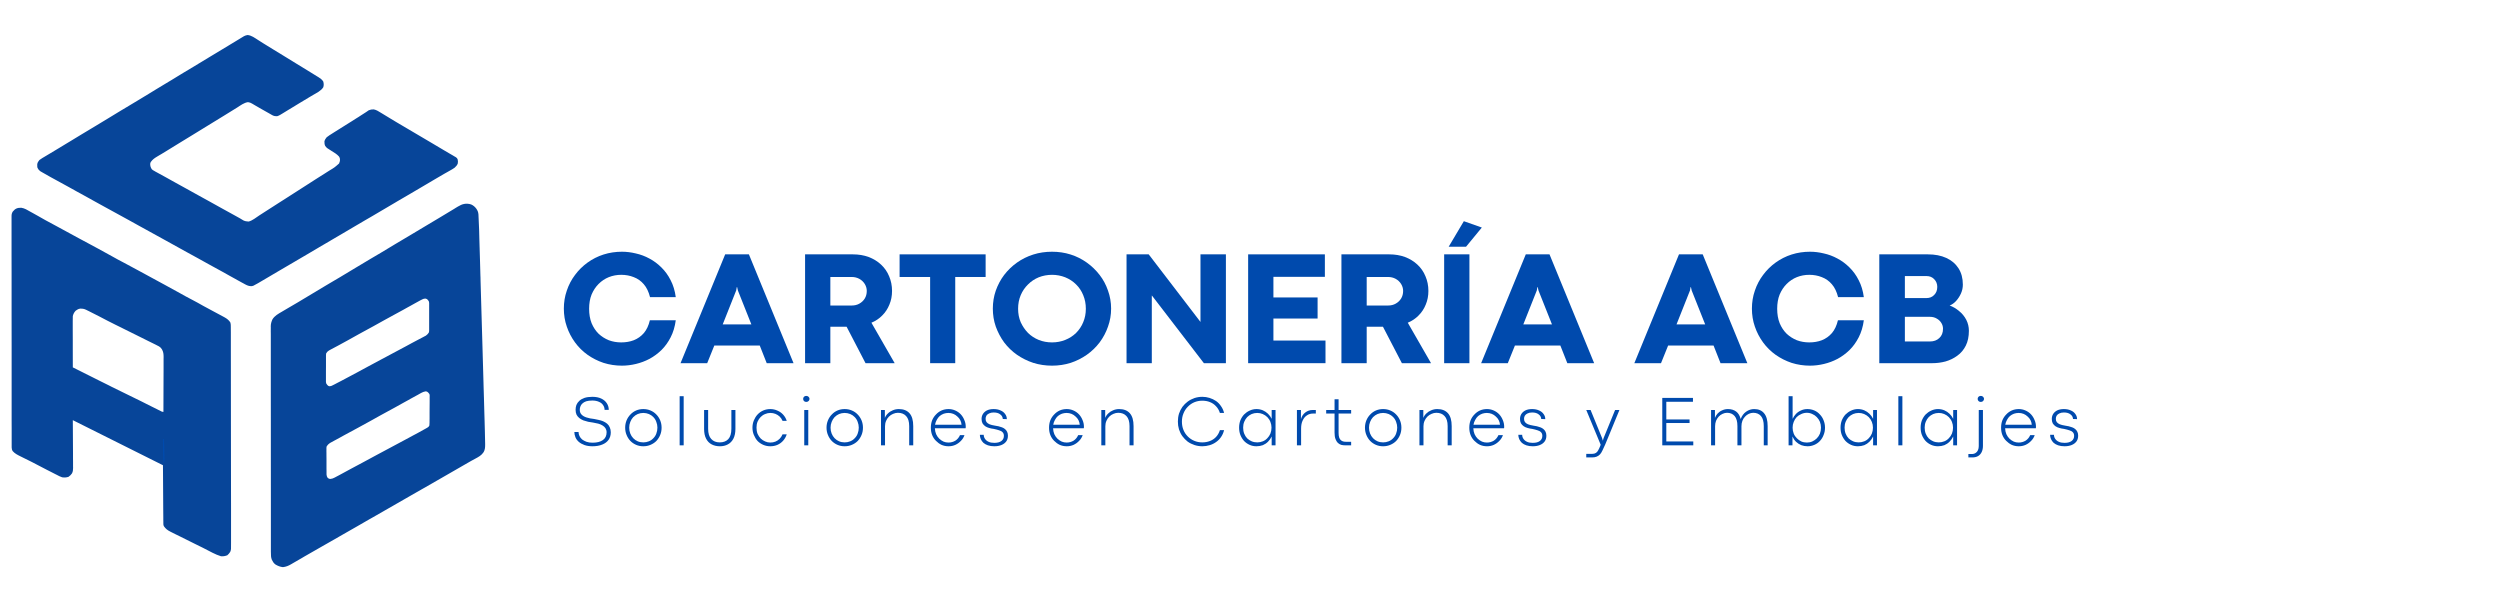 <svg xmlns="http://www.w3.org/2000/svg" xmlns:xlink="http://www.w3.org/1999/xlink" width="336" zoomAndPan="magnify" viewBox="0 0 252 60" height="80" preserveAspectRatio="xMidYMid meet" version="1.2"><defs><clipPath id="0986d26372"><path d="M 0.398 1 L 143 1 L 143 16 L 0.398 16 Z M 0.398 1"></path></clipPath><clipPath id="8b70d89fc0"><rect x="0" width="144" y="0" height="20"></rect></clipPath><clipPath id="eaf1b2b84f"><path d="M 0.602 1 L 5 1 L 5 6 L 0.602 6 Z M 0.602 1"></path></clipPath><clipPath id="80545a8d45"><path d="M 11 0.359 L 12 0.359 L 12 6 L 11 6 Z M 11 0.359"></path></clipPath><clipPath id="643b2dba8e"><path d="M 23 0.359 L 25 0.359 L 25 6 L 23 6 Z M 23 0.359"></path></clipPath><clipPath id="d77aff6fee"><path d="M 102 2 L 107 2 L 107 7.801 L 102 7.801 Z M 102 2"></path></clipPath><clipPath id="f464a4e0c7"><path d="M 123 0.359 L 127 0.359 L 127 6 L 123 6 Z M 123 0.359"></path></clipPath><clipPath id="77bb664eff"><path d="M 134 0.359 L 135 0.359 L 135 6 L 134 6 Z M 134 0.359"></path></clipPath><clipPath id="ca73400575"><path d="M 141 0.359 L 143 0.359 L 143 7.801 L 141 7.801 Z M 141 0.359"></path></clipPath><clipPath id="b763ac6e33"><rect x="0" width="155" y="0" height="8"></rect></clipPath></defs><g id="84827cf586"><path style="stroke:none;fill-rule:nonzero;fill:#074599;fill-opacity:1;" d="M 47.492 20.609 C 47.707 20.707 47.859 20.832 48.004 21.023 C 48.141 21.219 48.203 21.363 48.227 21.602 C 48.258 22.102 48.277 22.602 48.293 23.105 L 48.301 23.379 C 48.309 23.629 48.312 23.875 48.32 24.125 C 48.328 24.391 48.336 24.66 48.344 24.93 C 48.359 25.453 48.375 25.98 48.391 26.504 L 48.426 27.785 L 48.434 27.973 L 48.441 28.344 C 48.477 29.469 48.508 30.594 48.539 31.723 C 48.57 32.75 48.598 33.773 48.629 34.801 C 48.664 36.078 48.699 37.359 48.738 38.637 L 48.742 38.82 C 48.758 39.246 48.77 39.672 48.781 40.098 C 48.797 40.621 48.812 41.141 48.824 41.66 C 48.832 41.926 48.84 42.191 48.848 42.453 C 48.855 42.699 48.863 42.941 48.867 43.184 C 48.871 43.273 48.875 43.359 48.875 43.445 C 48.891 43.879 48.898 44.309 48.902 44.738 L 48.902 44.848 C 48.902 45.113 48.883 45.344 48.75 45.574 C 48.535 45.902 48.238 46.059 47.902 46.238 C 47.793 46.297 47.68 46.359 47.57 46.418 L 47.402 46.512 C 47.152 46.648 46.906 46.793 46.66 46.938 C 46.238 47.184 45.812 47.43 45.387 47.672 C 44.945 47.926 44.504 48.18 44.062 48.434 C 43.625 48.684 43.188 48.938 42.75 49.188 L 42.664 49.234 C 42.434 49.367 42.203 49.496 41.973 49.629 L 41.371 49.973 L 41.285 50.023 C 40.875 50.258 40.465 50.492 40.059 50.727 C 39.621 50.98 39.184 51.23 38.746 51.48 L 38.66 51.531 C 38.43 51.66 38.199 51.793 37.969 51.926 L 37.367 52.27 L 37.281 52.316 C 36.871 52.551 36.461 52.785 36.055 53.023 C 35.445 53.375 34.836 53.723 34.223 54.07 C 34.055 54.168 33.883 54.266 33.711 54.367 L 33.625 54.414 L 33.367 54.562 C 33.055 54.742 32.738 54.918 32.426 55.098 C 31.836 55.434 31.25 55.773 30.66 56.109 L 30.504 56.203 C 30.254 56.348 30.004 56.492 29.754 56.637 L 29.477 56.797 L 29.352 56.871 C 29.078 57.031 28.836 57.133 28.52 57.168 C 28.242 57.141 28 57.043 27.762 56.898 C 27.582 56.766 27.492 56.609 27.398 56.414 C 27.312 56.188 27.305 55.973 27.309 55.734 L 27.305 55.613 C 27.305 55.477 27.305 55.344 27.305 55.207 L 27.305 54.918 C 27.305 54.652 27.305 54.383 27.305 54.117 C 27.305 53.828 27.305 53.539 27.305 53.254 C 27.305 52.59 27.305 51.926 27.305 51.266 C 27.305 50.938 27.305 50.609 27.305 50.281 C 27.301 48.844 27.301 47.406 27.301 45.969 C 27.301 44.832 27.301 43.691 27.301 42.555 C 27.297 41.223 27.297 39.887 27.297 38.551 L 27.297 38.453 C 27.297 37.961 27.297 37.473 27.297 36.98 C 27.297 36.422 27.297 35.863 27.297 35.305 C 27.297 35.02 27.297 34.738 27.297 34.453 C 27.293 34.191 27.293 33.93 27.297 33.668 C 27.297 33.574 27.297 33.48 27.293 33.387 C 27.293 33.258 27.293 33.129 27.297 33 C 27.293 32.965 27.293 32.93 27.293 32.891 C 27.297 32.629 27.355 32.434 27.461 32.195 C 27.684 31.828 28.055 31.629 28.418 31.418 L 28.602 31.309 C 28.758 31.215 28.918 31.121 29.074 31.031 C 29.168 30.977 29.258 30.922 29.348 30.871 C 29.586 30.73 29.82 30.594 30.055 30.457 C 30.457 30.219 30.859 29.98 31.258 29.734 C 31.746 29.441 32.23 29.148 32.723 28.855 L 32.82 28.797 C 33.086 28.641 33.348 28.484 33.613 28.328 C 33.848 28.191 34.078 28.055 34.309 27.918 L 34.406 27.859 C 34.898 27.566 35.391 27.273 35.879 26.973 C 36.371 26.672 36.867 26.379 37.367 26.082 C 37.707 25.883 38.043 25.684 38.383 25.484 C 38.875 25.191 39.367 24.895 39.859 24.594 C 40.316 24.312 40.781 24.039 41.246 23.77 C 41.707 23.5 42.168 23.227 42.625 22.945 C 43.16 22.617 43.703 22.297 44.246 21.977 C 45.023 21.512 45.023 21.512 45.797 21.043 L 45.918 20.965 C 46 20.918 46.078 20.867 46.16 20.82 C 46.59 20.555 46.996 20.449 47.492 20.609 M 42.426 30.246 L 42.336 30.293 C 42.238 30.348 42.145 30.398 42.047 30.453 C 41.98 30.488 41.914 30.527 41.848 30.562 C 41.688 30.652 41.523 30.742 41.363 30.832 C 41.25 30.895 41.141 30.953 41.027 31.016 C 40.891 31.09 40.754 31.168 40.617 31.246 C 40.352 31.395 40.082 31.539 39.812 31.684 C 39.441 31.883 39.07 32.086 38.699 32.293 C 38.355 32.484 38.008 32.68 37.66 32.871 L 37.566 32.922 C 37.109 33.176 36.648 33.426 36.184 33.676 C 35.801 33.883 35.422 34.098 35.043 34.312 C 34.746 34.48 34.449 34.641 34.148 34.801 C 33.871 34.945 33.594 35.09 33.32 35.242 L 33.156 35.332 C 33.023 35.422 32.961 35.477 32.879 35.613 C 32.859 35.754 32.859 35.754 32.859 35.91 L 32.859 36.488 C 32.859 36.629 32.859 36.77 32.859 36.91 C 32.859 37.09 32.859 37.27 32.855 37.449 C 32.855 37.586 32.855 37.723 32.855 37.863 C 32.855 37.961 32.855 38.059 32.855 38.156 L 32.855 38.5 C 32.871 38.648 32.871 38.648 32.973 38.781 C 33.066 38.891 33.066 38.891 33.188 38.934 C 33.367 38.934 33.496 38.867 33.648 38.781 L 33.75 38.73 C 33.824 38.691 33.898 38.652 33.977 38.609 C 34.113 38.539 34.25 38.469 34.387 38.398 C 34.922 38.121 35.453 37.84 35.98 37.551 C 36.34 37.355 36.699 37.16 37.062 36.965 L 37.586 36.684 C 37.875 36.531 38.16 36.379 38.445 36.223 L 38.789 36.043 L 38.961 35.949 L 39.645 35.582 L 39.984 35.402 C 40.301 35.23 40.617 35.062 40.934 34.895 C 41.133 34.785 41.332 34.68 41.531 34.57 C 41.754 34.453 41.98 34.332 42.203 34.215 L 42.523 34.047 L 42.672 33.969 L 42.809 33.895 L 42.93 33.832 C 43.062 33.742 43.141 33.648 43.23 33.516 C 43.262 33.367 43.262 33.367 43.258 33.203 L 43.258 33.016 C 43.258 32.949 43.258 32.883 43.258 32.816 L 43.258 32.609 C 43.258 32.465 43.258 32.32 43.258 32.176 C 43.258 31.988 43.258 31.805 43.258 31.617 C 43.258 31.477 43.258 31.332 43.258 31.191 C 43.258 31.121 43.258 31.055 43.258 30.988 C 43.258 30.891 43.258 30.797 43.258 30.699 L 43.258 30.535 C 43.242 30.383 43.242 30.383 43.141 30.25 C 43.043 30.137 43.043 30.137 42.898 30.098 C 42.703 30.098 42.598 30.152 42.426 30.246 M 42.445 39.613 L 42.277 39.707 L 42.098 39.809 C 42.035 39.84 41.973 39.875 41.91 39.91 C 41.73 40.008 41.555 40.105 41.375 40.203 L 41.141 40.336 C 41.004 40.41 40.871 40.484 40.734 40.559 C 40.426 40.73 40.117 40.902 39.809 41.074 L 39.715 41.125 C 39.258 41.379 38.797 41.629 38.332 41.879 C 38.008 42.055 37.688 42.234 37.367 42.418 C 36.93 42.668 36.484 42.906 36.039 43.145 C 35.582 43.387 35.125 43.629 34.672 43.883 C 34.516 43.973 34.355 44.062 34.195 44.148 C 34.074 44.215 33.953 44.281 33.832 44.344 C 33.77 44.379 33.711 44.41 33.652 44.441 C 33.566 44.488 33.484 44.531 33.402 44.578 L 33.254 44.66 C 33.109 44.758 33.027 44.844 32.93 44.988 C 32.898 45.133 32.898 45.133 32.906 45.289 L 32.902 45.465 L 32.906 45.66 L 32.906 45.855 C 32.906 45.996 32.906 46.133 32.91 46.27 C 32.91 46.445 32.91 46.625 32.91 46.801 C 32.91 46.938 32.91 47.07 32.91 47.207 C 32.914 47.305 32.914 47.402 32.914 47.5 L 32.914 47.832 C 32.93 47.973 32.949 48.051 33.027 48.164 C 33.164 48.27 33.164 48.27 33.312 48.277 C 33.484 48.258 33.59 48.215 33.746 48.133 L 33.906 48.047 L 34.078 47.957 C 34.137 47.926 34.195 47.895 34.254 47.863 C 34.648 47.652 35.043 47.438 35.434 47.223 C 35.832 47.004 36.238 46.789 36.641 46.578 C 37.082 46.344 37.52 46.109 37.957 45.867 C 38.391 45.633 38.828 45.398 39.266 45.168 C 39.902 44.828 40.535 44.488 41.172 44.148 C 41.336 44.059 41.504 43.969 41.668 43.879 L 41.84 43.789 C 41.945 43.73 42.051 43.672 42.16 43.617 C 42.414 43.48 42.668 43.34 42.922 43.195 L 43.066 43.113 C 43.195 43.039 43.195 43.039 43.281 42.891 C 43.297 42.75 43.297 42.75 43.297 42.586 L 43.297 42.395 C 43.297 42.328 43.301 42.258 43.301 42.191 L 43.301 41.98 C 43.301 41.832 43.301 41.684 43.301 41.535 C 43.301 41.348 43.305 41.16 43.305 40.969 C 43.309 40.824 43.309 40.68 43.309 40.535 C 43.309 40.465 43.309 40.395 43.309 40.324 C 43.312 40.227 43.312 40.129 43.309 40.031 L 43.312 39.863 C 43.293 39.707 43.293 39.707 43.168 39.574 C 43.047 39.461 43.047 39.461 42.895 39.449 C 42.719 39.477 42.602 39.531 42.445 39.613 M 2.137 20.941 C 2.48 20.988 2.766 21.172 3.059 21.34 C 3.129 21.379 3.199 21.418 3.266 21.453 C 3.469 21.566 3.672 21.68 3.875 21.793 L 4.039 21.887 C 4.227 21.992 4.41 22.098 4.598 22.203 C 4.961 22.41 5.328 22.605 5.699 22.797 C 6.031 22.969 6.359 23.148 6.684 23.332 C 7.102 23.57 7.523 23.797 7.949 24.02 C 8.312 24.207 8.668 24.398 9.027 24.598 C 9.32 24.758 9.617 24.918 9.91 25.074 C 10.371 25.32 10.828 25.57 11.281 25.828 C 11.695 26.066 12.117 26.289 12.539 26.508 C 12.996 26.746 13.445 26.992 13.895 27.238 C 14.133 27.367 14.375 27.5 14.617 27.629 C 15.035 27.855 15.449 28.082 15.867 28.309 C 16.105 28.441 16.348 28.57 16.586 28.699 C 17.102 28.977 17.613 29.254 18.117 29.539 C 18.531 29.777 18.949 30 19.371 30.219 C 19.75 30.414 20.125 30.625 20.496 30.836 C 20.824 31.023 21.156 31.199 21.488 31.371 C 21.848 31.559 22.207 31.746 22.559 31.945 L 22.672 32.008 C 22.902 32.141 23.059 32.27 23.211 32.488 C 23.27 32.664 23.266 32.824 23.266 33.008 L 23.266 33.125 C 23.27 33.258 23.27 33.387 23.27 33.52 L 23.27 33.801 C 23.27 34.059 23.27 34.32 23.27 34.578 C 23.27 34.859 23.27 35.137 23.27 35.418 C 23.273 36.094 23.273 36.77 23.273 37.445 L 23.273 38.016 C 23.277 39.508 23.277 41 23.277 42.492 C 23.277 43.598 23.281 44.703 23.281 45.805 C 23.285 46.973 23.285 48.141 23.285 49.309 C 23.285 49.945 23.285 50.582 23.289 51.219 C 23.289 51.762 23.289 52.305 23.289 52.844 C 23.289 53.121 23.289 53.398 23.289 53.676 C 23.293 53.93 23.293 54.184 23.289 54.434 C 23.289 54.527 23.289 54.617 23.289 54.711 C 23.297 55.395 23.297 55.395 23.207 55.629 C 23.125 55.766 23.027 55.867 22.91 55.973 C 22.695 56.055 22.512 56.086 22.285 56.074 C 21.695 55.898 21.129 55.559 20.582 55.285 L 20.422 55.203 C 20.141 55.066 19.863 54.926 19.582 54.789 C 19.297 54.645 19.008 54.5 18.719 54.359 C 18.496 54.25 18.273 54.137 18.051 54.027 C 17.945 53.973 17.84 53.922 17.73 53.871 C 17.582 53.797 17.434 53.723 17.285 53.648 L 17.156 53.582 C 16.883 53.445 16.695 53.297 16.523 53.047 C 16.461 52.926 16.465 52.844 16.465 52.707 L 16.465 52.555 L 16.461 52.383 L 16.461 52.199 C 16.461 52.039 16.457 51.875 16.457 51.711 C 16.457 51.559 16.457 51.406 16.453 51.254 C 16.449 50.809 16.449 50.363 16.445 49.914 L 16.426 46.895 L 7.34 42.352 C 7.348 44.039 7.348 44.039 7.359 45.73 C 7.359 46.055 7.359 46.055 7.359 46.211 C 7.359 46.316 7.359 46.422 7.363 46.531 C 7.363 46.691 7.363 46.852 7.363 47.016 L 7.367 47.16 C 7.363 47.371 7.355 47.535 7.25 47.727 C 7.145 47.871 7.051 47.965 6.902 48.066 C 6.688 48.137 6.492 48.145 6.266 48.113 C 6.074 48.051 5.898 47.961 5.719 47.863 L 5.562 47.785 C 5.398 47.703 5.234 47.621 5.074 47.535 C 4.965 47.48 4.859 47.426 4.75 47.371 C 4.234 47.109 3.723 46.84 3.211 46.57 C 2.832 46.371 2.449 46.184 2.062 46 C 1.777 45.859 1.5 45.723 1.285 45.477 C 1.199 45.348 1.188 45.266 1.176 45.105 C 1.176 45.035 1.176 44.961 1.176 44.887 L 1.176 44.766 C 1.176 44.629 1.176 44.496 1.176 44.359 L 1.176 44.062 C 1.176 43.793 1.176 43.523 1.176 43.254 C 1.176 42.961 1.172 42.672 1.172 42.379 C 1.172 41.816 1.172 41.246 1.172 40.668 C 1.172 40.074 1.172 39.477 1.172 38.879 L 1.172 38.777 C 1.172 37.844 1.172 36.914 1.172 35.98 L 1.172 35.016 C 1.172 33.902 1.168 32.789 1.168 31.672 C 1.168 30.254 1.164 28.836 1.168 27.418 C 1.168 26.891 1.164 26.363 1.164 25.832 C 1.164 25.301 1.164 24.77 1.164 24.238 C 1.164 23.949 1.164 23.664 1.164 23.375 C 1.164 23.109 1.164 22.848 1.164 22.582 C 1.164 22.488 1.164 22.395 1.164 22.297 C 1.164 22.168 1.164 22.039 1.164 21.91 L 1.164 21.797 C 1.164 21.609 1.188 21.5 1.281 21.336 C 1.535 21.023 1.742 20.938 2.137 20.941 M 7.633 31.316 C 7.473 31.484 7.398 31.629 7.34 31.855 C 7.328 32.023 7.328 32.191 7.332 32.363 L 7.332 32.516 C 7.332 32.684 7.332 32.848 7.332 33.016 L 7.332 33.363 C 7.332 33.664 7.332 33.969 7.336 34.273 C 7.336 34.586 7.336 34.895 7.336 35.203 C 7.336 35.812 7.34 36.422 7.34 37.031 C 7.973 37.348 8.602 37.66 9.23 37.977 C 9.523 38.125 9.816 38.27 10.109 38.418 C 10.395 38.559 10.676 38.699 10.961 38.84 L 11.281 39.004 C 11.871 39.297 12.461 39.59 13.059 39.875 C 13.414 40.043 13.77 40.215 14.121 40.395 L 14.293 40.48 C 14.438 40.551 14.582 40.625 14.727 40.699 C 14.875 40.773 15.023 40.848 15.172 40.922 C 15.391 41.031 15.609 41.137 15.824 41.246 L 15.961 41.316 C 16.035 41.352 16.105 41.391 16.18 41.426 C 16.316 41.5 16.316 41.5 16.473 41.523 C 16.477 40.75 16.48 39.98 16.48 39.211 C 16.48 38.852 16.48 38.496 16.484 38.137 C 16.484 37.824 16.484 37.512 16.488 37.199 C 16.488 37.035 16.488 36.871 16.488 36.703 C 16.488 36.52 16.488 36.336 16.488 36.152 L 16.492 35.984 C 16.488 35.691 16.473 35.48 16.328 35.223 C 16.246 35.086 16.168 35 16.031 34.918 C 15.898 34.844 15.766 34.777 15.629 34.711 L 15.477 34.637 C 15.309 34.551 15.137 34.469 14.969 34.387 C 14.852 34.328 14.734 34.27 14.617 34.211 C 14.336 34.07 14.059 33.93 13.777 33.793 C 13.309 33.562 12.84 33.328 12.375 33.098 L 12.285 33.051 C 12.082 32.953 11.879 32.852 11.68 32.754 C 11.125 32.477 10.57 32.199 10.027 31.906 C 9.734 31.754 9.441 31.605 9.148 31.461 L 8.98 31.375 L 8.82 31.297 L 8.68 31.227 C 8.477 31.129 8.312 31.105 8.09 31.109 C 7.898 31.133 7.793 31.203 7.633 31.316 M 24.957 3.531 C 25.34 3.562 25.68 3.82 25.996 4.02 L 26.098 4.086 C 26.246 4.176 26.391 4.27 26.535 4.363 C 26.887 4.586 27.242 4.801 27.602 5.02 C 28.008 5.266 28.414 5.512 28.816 5.762 C 29.168 5.98 29.523 6.199 29.875 6.414 C 30.367 6.711 30.852 7.008 31.34 7.312 C 31.469 7.391 31.598 7.473 31.727 7.551 L 31.98 7.707 L 32.098 7.777 C 32.297 7.902 32.457 8.016 32.586 8.219 C 32.641 8.445 32.648 8.562 32.59 8.789 C 32.363 9.16 31.918 9.363 31.551 9.578 C 31.441 9.645 31.332 9.707 31.223 9.773 L 31.137 9.824 C 30.82 10.012 30.504 10.203 30.188 10.395 L 30.016 10.5 C 29.738 10.668 29.465 10.836 29.188 11.004 L 29.031 11.098 C 28.938 11.156 28.844 11.215 28.746 11.273 C 28.629 11.348 28.508 11.418 28.387 11.492 L 28.289 11.551 C 28.172 11.621 28.066 11.68 27.934 11.715 C 27.77 11.719 27.637 11.703 27.484 11.629 L 27.355 11.559 L 27.215 11.477 L 27.07 11.395 L 26.797 11.242 L 26.523 11.086 L 26.375 11.004 C 26.152 10.879 25.93 10.75 25.711 10.621 L 25.605 10.559 C 25.543 10.52 25.477 10.48 25.414 10.445 C 25.273 10.359 25.16 10.32 24.996 10.297 C 24.59 10.352 24.246 10.625 23.906 10.84 C 23.465 11.121 23.016 11.398 22.566 11.668 C 22.125 11.938 21.684 12.207 21.242 12.48 C 20.93 12.672 20.617 12.863 20.305 13.055 C 19.945 13.273 19.59 13.492 19.23 13.715 C 18.828 13.965 18.422 14.211 18.016 14.457 C 17.66 14.676 17.309 14.891 16.957 15.109 C 16.73 15.254 16.496 15.395 16.266 15.531 L 16.109 15.621 C 16.012 15.68 15.914 15.738 15.816 15.797 C 15.562 15.949 15.375 16.082 15.203 16.324 C 15.145 16.43 15.145 16.43 15.141 16.582 C 15.156 16.785 15.195 16.887 15.301 17.059 C 15.414 17.156 15.414 17.156 15.555 17.23 L 15.637 17.281 C 15.969 17.473 16.305 17.652 16.645 17.832 C 16.988 18.02 17.328 18.207 17.668 18.402 C 18.051 18.617 18.43 18.828 18.816 19.035 C 19.25 19.27 19.676 19.508 20.105 19.75 C 20.438 19.941 20.773 20.125 21.113 20.305 C 21.543 20.539 21.973 20.777 22.398 21.02 C 22.789 21.242 23.188 21.457 23.582 21.672 C 23.793 21.781 24 21.895 24.203 22.016 L 24.297 22.074 C 24.375 22.121 24.453 22.168 24.531 22.215 C 24.719 22.305 24.859 22.32 25.066 22.332 C 25.449 22.234 25.812 21.926 26.141 21.711 C 26.418 21.531 26.695 21.352 26.973 21.176 C 27.078 21.109 27.184 21.039 27.289 20.973 L 27.449 20.871 C 27.703 20.707 27.961 20.543 28.215 20.379 L 28.523 20.184 L 30.809 18.719 C 31.168 18.488 31.527 18.258 31.887 18.027 L 32.039 17.93 C 32.289 17.773 32.539 17.613 32.789 17.457 L 32.934 17.363 C 33.023 17.309 33.113 17.25 33.199 17.195 C 33.727 16.879 33.727 16.879 34.18 16.477 C 34.254 16.316 34.277 16.203 34.266 16.031 C 34.25 15.922 34.25 15.922 34.18 15.785 C 33.965 15.543 33.699 15.383 33.422 15.215 C 32.945 14.922 32.945 14.922 32.781 14.711 C 32.707 14.559 32.703 14.418 32.703 14.25 C 32.746 14.078 32.82 13.973 32.93 13.836 C 33.027 13.758 33.129 13.684 33.234 13.617 L 33.328 13.559 C 33.438 13.488 33.551 13.418 33.66 13.348 L 33.797 13.262 C 34.043 13.105 34.293 12.953 34.539 12.797 C 34.797 12.637 35.055 12.477 35.312 12.312 L 35.426 12.242 C 35.578 12.145 35.73 12.051 35.879 11.953 L 36.004 11.875 L 36.125 11.801 C 36.203 11.75 36.281 11.699 36.359 11.648 C 36.531 11.543 36.703 11.434 36.871 11.32 L 36.957 11.262 C 37.027 11.215 37.098 11.168 37.168 11.117 C 37.348 11.043 37.484 11.02 37.676 11.027 C 37.949 11.078 38.168 11.23 38.402 11.371 C 38.457 11.406 38.512 11.441 38.57 11.473 C 38.711 11.559 38.855 11.645 39 11.734 C 39.129 11.812 39.258 11.891 39.387 11.969 C 39.586 12.086 39.785 12.207 39.984 12.328 C 40.324 12.531 40.664 12.73 41.004 12.93 C 41.629 13.293 42.25 13.66 42.871 14.031 C 43.152 14.195 43.434 14.363 43.711 14.527 L 43.875 14.625 C 44.184 14.809 44.488 14.988 44.797 15.172 C 44.969 15.273 45.145 15.375 45.316 15.477 C 45.422 15.539 45.527 15.602 45.633 15.66 L 45.809 15.766 L 45.953 15.848 C 46.066 15.934 46.066 15.934 46.129 16.055 C 46.168 16.199 46.168 16.324 46.145 16.473 C 46.086 16.656 45.961 16.781 45.82 16.91 C 45.656 17.027 45.48 17.125 45.305 17.223 C 45.199 17.281 45.094 17.344 44.988 17.402 L 44.82 17.496 C 44.555 17.648 44.289 17.805 44.023 17.961 C 43.934 18.016 43.844 18.066 43.75 18.121 C 43.355 18.352 42.961 18.586 42.566 18.82 C 42.172 19.051 41.777 19.285 41.383 19.516 L 40.648 19.945 L 40.012 20.316 L 39.922 20.371 C 39.543 20.594 39.168 20.816 38.789 21.039 C 38.352 21.297 37.914 21.555 37.477 21.812 L 36.742 22.238 L 36.105 22.613 L 36.016 22.664 C 35.637 22.887 35.258 23.109 34.883 23.332 C 34.445 23.59 34.008 23.848 33.566 24.105 L 32.836 24.535 L 32.199 24.906 L 32.109 24.961 C 31.73 25.184 31.352 25.406 30.977 25.629 C 30.566 25.867 30.16 26.109 29.75 26.348 L 29.66 26.402 L 28.93 26.828 L 28.293 27.203 L 28.203 27.254 C 27.816 27.484 27.426 27.711 27.039 27.941 C 26.695 28.145 26.352 28.348 26.008 28.547 L 25.887 28.613 C 25.523 28.824 25.523 28.824 25.312 28.848 C 25.012 28.844 24.789 28.707 24.531 28.562 L 24.383 28.484 C 24.234 28.402 24.09 28.32 23.945 28.242 L 23.723 28.117 C 23.543 28.02 23.367 27.922 23.191 27.824 C 22.934 27.68 22.68 27.539 22.426 27.395 L 22.254 27.301 C 21.887 27.098 21.52 26.895 21.148 26.695 C 20.723 26.469 20.301 26.23 19.879 25.992 C 19.527 25.793 19.172 25.598 18.816 25.41 C 18.367 25.168 17.918 24.922 17.477 24.668 C 17.145 24.48 16.809 24.297 16.473 24.113 C 16.09 23.91 15.711 23.699 15.332 23.484 C 14.879 23.227 14.426 22.98 13.969 22.734 C 13.621 22.547 13.273 22.355 12.934 22.16 C 12.477 21.902 12.02 21.652 11.559 21.406 C 11.191 21.207 10.824 21.008 10.461 20.805 C 10.156 20.637 9.852 20.469 9.547 20.301 L 8.992 19.992 C 8.723 19.844 8.453 19.695 8.188 19.547 L 7.742 19.305 L 7.566 19.207 L 7.48 19.156 L 7.125 18.961 L 6.949 18.863 L 6.508 18.621 C 6.234 18.473 5.961 18.32 5.688 18.172 C 5.562 18.102 5.434 18.031 5.309 17.965 C 5.25 17.93 5.188 17.898 5.129 17.867 C 4.82 17.695 4.512 17.523 4.207 17.344 L 4.055 17.254 C 3.914 17.148 3.852 17.066 3.777 16.91 C 3.754 16.793 3.754 16.793 3.754 16.672 L 3.754 16.551 C 3.785 16.371 3.859 16.27 3.973 16.129 C 4.07 16.055 4.176 15.984 4.281 15.922 L 4.383 15.863 C 4.461 15.816 4.539 15.77 4.617 15.723 C 4.773 15.629 4.926 15.539 5.082 15.445 C 5.301 15.312 5.52 15.184 5.738 15.051 C 6.129 14.816 6.52 14.582 6.906 14.344 L 6.992 14.293 C 7.16 14.191 7.332 14.086 7.5 13.984 C 7.758 13.828 8.02 13.668 8.277 13.512 L 8.363 13.461 C 8.812 13.188 9.262 12.918 9.715 12.648 C 10.121 12.402 10.527 12.156 10.934 11.91 C 11.219 11.734 11.508 11.562 11.793 11.387 C 11.934 11.301 12.074 11.215 12.211 11.133 L 12.297 11.082 C 12.805 10.77 13.316 10.469 13.828 10.164 C 14.211 9.938 14.594 9.711 14.969 9.473 C 15.25 9.293 15.539 9.121 15.824 8.949 C 16.266 8.684 16.707 8.418 17.148 8.152 L 17.234 8.102 L 17.84 7.73 C 18.07 7.59 18.301 7.449 18.531 7.309 L 18.617 7.258 C 19.066 6.984 19.516 6.715 19.969 6.445 C 20.383 6.195 20.801 5.945 21.215 5.691 C 21.609 5.453 22.004 5.215 22.398 4.977 C 22.637 4.836 22.875 4.691 23.117 4.543 L 23.207 4.488 C 23.355 4.398 23.504 4.309 23.652 4.219 C 23.812 4.121 23.977 4.02 24.141 3.922 L 24.301 3.824 L 24.457 3.73 L 24.598 3.645 C 24.723 3.582 24.82 3.551 24.957 3.531"></path><path style="stroke:none;fill-rule:nonzero;fill:#004aad;fill-opacity:1;" d="M 16.426 44.258 L 16.523 44.258 C 16.551 44.867 16.574 45.473 16.578 46.082 L 16.582 46.219 L 16.582 46.457 C 16.57 46.551 16.57 46.551 16.473 46.699 C 16.43 45.883 16.418 45.074 16.426 44.258"></path><g transform="matrix(1,0,0,1,56,21)"><g clip-path="url(#8b70d89fc0)"><g clip-rule="nonzero" clip-path="url(#0986d26372)"><g style="fill:#004aad;fill-opacity:1;"><g transform="translate(0.414, 15.608)"><path style="stroke:none" d="M 6.281 0.25 C 5.633 0.25 5.016 0.156 4.422 -0.031 C 3.836 -0.227 3.301 -0.5 2.812 -0.844 C 2.32 -1.195 1.898 -1.613 1.547 -2.094 C 1.191 -2.582 0.914 -3.113 0.719 -3.688 C 0.52 -4.258 0.422 -4.863 0.422 -5.5 C 0.422 -6.133 0.52 -6.738 0.719 -7.312 C 0.914 -7.895 1.191 -8.422 1.547 -8.891 C 1.898 -9.367 2.32 -9.785 2.812 -10.141 C 3.301 -10.492 3.836 -10.766 4.422 -10.953 C 5.016 -11.141 5.633 -11.234 6.281 -11.234 C 6.738 -11.234 7.203 -11.176 7.672 -11.062 C 8.148 -10.957 8.609 -10.785 9.047 -10.547 C 9.484 -10.316 9.883 -10.02 10.25 -9.656 C 10.625 -9.289 10.938 -8.859 11.188 -8.359 C 11.445 -7.867 11.617 -7.301 11.703 -6.656 L 9.109 -6.656 C 8.973 -7.195 8.766 -7.629 8.484 -7.953 C 8.203 -8.285 7.863 -8.523 7.469 -8.672 C 7.082 -8.828 6.66 -8.906 6.203 -8.906 C 5.766 -8.906 5.348 -8.828 4.953 -8.672 C 4.566 -8.516 4.223 -8.285 3.922 -7.984 C 3.629 -7.691 3.395 -7.336 3.219 -6.922 C 3.051 -6.504 2.969 -6.023 2.969 -5.484 C 2.969 -4.941 3.051 -4.457 3.219 -4.031 C 3.395 -3.613 3.629 -3.258 3.922 -2.969 C 4.223 -2.688 4.566 -2.469 4.953 -2.312 C 5.348 -2.164 5.766 -2.094 6.203 -2.094 C 6.66 -2.094 7.082 -2.164 7.469 -2.312 C 7.863 -2.469 8.203 -2.707 8.484 -3.031 C 8.766 -3.363 8.969 -3.797 9.094 -4.328 L 11.703 -4.328 C 11.617 -3.68 11.445 -3.109 11.188 -2.609 C 10.938 -2.117 10.629 -1.691 10.266 -1.328 C 9.898 -0.973 9.5 -0.676 9.062 -0.438 C 8.625 -0.207 8.164 -0.035 7.688 0.078 C 7.219 0.191 6.75 0.25 6.281 0.25 Z M 6.281 0.25"></path></g><g transform="translate(12.551, 15.608)"><path style="stroke:none" d="M 11.438 0 L 8.734 0 L 8.031 -1.781 L 3.453 -1.781 L 2.734 0 L 0.047 0 L 4.547 -10.969 L 6.938 -10.969 Z M 5.656 -7.328 L 4.297 -3.906 L 7.188 -3.906 L 5.828 -7.328 L 5.75 -7.672 L 5.719 -7.672 Z M 5.656 -7.328"></path></g><g transform="translate(24.027, 15.608)"><path style="stroke:none" d="M 3.672 0 L 1.125 0 L 1.125 -10.969 L 5.938 -10.969 C 6.52 -10.969 7.051 -10.879 7.531 -10.703 C 8.008 -10.523 8.426 -10.27 8.781 -9.938 C 9.133 -9.613 9.406 -9.223 9.594 -8.766 C 9.789 -8.316 9.891 -7.82 9.891 -7.281 C 9.891 -6.781 9.801 -6.32 9.625 -5.906 C 9.457 -5.488 9.219 -5.125 8.906 -4.812 C 8.602 -4.5 8.238 -4.254 7.812 -4.078 L 10.156 0 L 7.219 0 L 5.312 -3.672 L 3.672 -3.672 Z M 3.672 -8.688 L 3.672 -5.812 L 5.828 -5.812 C 6.117 -5.812 6.375 -5.875 6.594 -6 C 6.82 -6.125 7.004 -6.297 7.141 -6.516 C 7.273 -6.734 7.344 -6.988 7.344 -7.281 C 7.344 -7.531 7.273 -7.766 7.141 -7.984 C 7.004 -8.203 6.82 -8.375 6.594 -8.5 C 6.363 -8.625 6.109 -8.688 5.828 -8.688 Z M 3.672 -8.688"></path></g><g transform="translate(34.382, 15.608)"><path style="stroke:none" d="M 5.906 0 L 3.375 0 L 3.375 -8.688 L 0.297 -8.688 L 0.297 -10.969 L 8.969 -10.969 L 8.969 -8.688 L 5.906 -8.688 Z M 5.906 0"></path></g><g transform="translate(43.656, 15.608)"><path style="stroke:none" d="M 6.391 0.25 C 5.723 0.25 5.094 0.156 4.5 -0.031 C 3.906 -0.227 3.359 -0.5 2.859 -0.844 C 2.359 -1.195 1.926 -1.613 1.562 -2.094 C 1.207 -2.582 0.926 -3.113 0.719 -3.688 C 0.52 -4.258 0.422 -4.863 0.422 -5.5 C 0.422 -6.133 0.52 -6.738 0.719 -7.312 C 0.926 -7.895 1.207 -8.422 1.562 -8.891 C 1.926 -9.367 2.359 -9.785 2.859 -10.141 C 3.359 -10.492 3.906 -10.766 4.5 -10.953 C 5.094 -11.141 5.723 -11.234 6.391 -11.234 C 7.047 -11.234 7.672 -11.141 8.266 -10.953 C 8.859 -10.766 9.398 -10.492 9.891 -10.141 C 10.391 -9.785 10.82 -9.367 11.188 -8.891 C 11.551 -8.422 11.832 -7.895 12.031 -7.312 C 12.238 -6.738 12.344 -6.133 12.344 -5.5 C 12.344 -4.863 12.238 -4.258 12.031 -3.688 C 11.832 -3.113 11.551 -2.582 11.188 -2.094 C 10.82 -1.613 10.391 -1.195 9.891 -0.844 C 9.398 -0.5 8.859 -0.227 8.266 -0.031 C 7.672 0.156 7.047 0.25 6.391 0.25 Z M 6.391 -2.094 C 6.859 -2.094 7.301 -2.176 7.719 -2.344 C 8.133 -2.508 8.5 -2.742 8.812 -3.047 C 9.125 -3.359 9.363 -3.719 9.531 -4.125 C 9.707 -4.539 9.797 -4.992 9.797 -5.484 C 9.797 -5.984 9.707 -6.441 9.531 -6.859 C 9.363 -7.273 9.125 -7.633 8.812 -7.938 C 8.5 -8.25 8.133 -8.488 7.719 -8.656 C 7.301 -8.82 6.859 -8.906 6.391 -8.906 C 5.91 -8.906 5.461 -8.82 5.047 -8.656 C 4.641 -8.488 4.281 -8.25 3.969 -7.938 C 3.656 -7.633 3.41 -7.273 3.234 -6.859 C 3.055 -6.441 2.969 -5.984 2.969 -5.484 C 2.969 -4.992 3.055 -4.539 3.234 -4.125 C 3.422 -3.719 3.664 -3.359 3.969 -3.047 C 4.281 -2.742 4.641 -2.508 5.047 -2.344 C 5.461 -2.176 5.91 -2.094 6.391 -2.094 Z M 6.391 -2.094"></path></g><g transform="translate(56.43, 15.608)"><path style="stroke:none" d="M 3.672 0 L 1.125 0 L 1.125 -10.969 L 3.359 -10.969 L 8.578 -4.156 L 8.578 -10.969 L 11.141 -10.969 L 11.141 0 L 8.922 0 L 3.688 -6.812 L 3.672 -6.812 Z M 3.672 0"></path></g><g transform="translate(68.688, 15.608)"><path style="stroke:none" d="M 8.922 0 L 1.125 0 L 1.125 -10.969 L 8.859 -10.969 L 8.859 -8.703 L 3.672 -8.703 L 3.672 -6.625 L 8.125 -6.625 L 8.125 -4.5 L 3.672 -4.5 L 3.672 -2.281 L 8.922 -2.281 Z M 8.922 0"></path></g><g transform="translate(78.091, 15.608)"><path style="stroke:none" d="M 3.672 0 L 1.125 0 L 1.125 -10.969 L 5.938 -10.969 C 6.52 -10.969 7.051 -10.879 7.531 -10.703 C 8.008 -10.523 8.426 -10.27 8.781 -9.938 C 9.133 -9.613 9.406 -9.223 9.594 -8.766 C 9.789 -8.316 9.891 -7.82 9.891 -7.281 C 9.891 -6.781 9.801 -6.32 9.625 -5.906 C 9.457 -5.488 9.219 -5.125 8.906 -4.812 C 8.602 -4.5 8.238 -4.254 7.812 -4.078 L 10.156 0 L 7.219 0 L 5.312 -3.672 L 3.672 -3.672 Z M 3.672 -8.688 L 3.672 -5.812 L 5.828 -5.812 C 6.117 -5.812 6.375 -5.875 6.594 -6 C 6.82 -6.125 7.004 -6.297 7.141 -6.516 C 7.273 -6.734 7.344 -6.988 7.344 -7.281 C 7.344 -7.531 7.273 -7.766 7.141 -7.984 C 7.004 -8.203 6.82 -8.375 6.594 -8.5 C 6.363 -8.625 6.109 -8.688 5.828 -8.688 Z M 3.672 -8.688"></path></g><g transform="translate(88.446, 15.608)"><path style="stroke:none" d="M 3.328 -11.734 L 1.578 -11.734 L 3.109 -14.312 L 4.922 -13.672 Z M 3.672 0 L 1.125 0 L 1.125 -10.969 L 3.672 -10.969 Z M 3.672 0"></path></g><g transform="translate(93.252, 15.608)"><path style="stroke:none" d="M 11.438 0 L 8.734 0 L 8.031 -1.781 L 3.453 -1.781 L 2.734 0 L 0.047 0 L 4.547 -10.969 L 6.938 -10.969 Z M 5.656 -7.328 L 4.297 -3.906 L 7.188 -3.906 L 5.828 -7.328 L 5.75 -7.672 L 5.719 -7.672 Z M 5.656 -7.328"></path></g><g transform="translate(104.728, 15.608)"><path style="stroke:none" d=""></path></g><g transform="translate(108.695, 15.608)"><path style="stroke:none" d="M 11.438 0 L 8.734 0 L 8.031 -1.781 L 3.453 -1.781 L 2.734 0 L 0.047 0 L 4.547 -10.969 L 6.938 -10.969 Z M 5.656 -7.328 L 4.297 -3.906 L 7.188 -3.906 L 5.828 -7.328 L 5.75 -7.672 L 5.719 -7.672 Z M 5.656 -7.328"></path></g><g transform="translate(120.171, 15.608)"><path style="stroke:none" d="M 6.281 0.25 C 5.633 0.25 5.016 0.156 4.422 -0.031 C 3.836 -0.227 3.301 -0.5 2.812 -0.844 C 2.32 -1.195 1.898 -1.613 1.547 -2.094 C 1.191 -2.582 0.914 -3.113 0.719 -3.688 C 0.52 -4.258 0.422 -4.863 0.422 -5.5 C 0.422 -6.133 0.52 -6.738 0.719 -7.312 C 0.914 -7.895 1.191 -8.422 1.547 -8.891 C 1.898 -9.367 2.32 -9.785 2.812 -10.141 C 3.301 -10.492 3.836 -10.766 4.422 -10.953 C 5.016 -11.141 5.633 -11.234 6.281 -11.234 C 6.738 -11.234 7.203 -11.176 7.672 -11.062 C 8.148 -10.957 8.609 -10.785 9.047 -10.547 C 9.484 -10.316 9.883 -10.02 10.25 -9.656 C 10.625 -9.289 10.938 -8.859 11.188 -8.359 C 11.445 -7.867 11.617 -7.301 11.703 -6.656 L 9.109 -6.656 C 8.973 -7.195 8.766 -7.629 8.484 -7.953 C 8.203 -8.285 7.863 -8.523 7.469 -8.672 C 7.082 -8.828 6.66 -8.906 6.203 -8.906 C 5.766 -8.906 5.348 -8.828 4.953 -8.672 C 4.566 -8.516 4.223 -8.285 3.922 -7.984 C 3.629 -7.691 3.395 -7.336 3.219 -6.922 C 3.051 -6.504 2.969 -6.023 2.969 -5.484 C 2.969 -4.941 3.051 -4.457 3.219 -4.031 C 3.395 -3.613 3.629 -3.258 3.922 -2.969 C 4.223 -2.688 4.566 -2.469 4.953 -2.312 C 5.348 -2.164 5.766 -2.094 6.203 -2.094 C 6.66 -2.094 7.082 -2.164 7.469 -2.312 C 7.863 -2.469 8.203 -2.707 8.484 -3.031 C 8.766 -3.363 8.969 -3.797 9.094 -4.328 L 11.703 -4.328 C 11.617 -3.68 11.445 -3.109 11.188 -2.609 C 10.938 -2.117 10.629 -1.691 10.266 -1.328 C 9.898 -0.973 9.5 -0.676 9.062 -0.438 C 8.625 -0.207 8.164 -0.035 7.688 0.078 C 7.219 0.191 6.75 0.25 6.281 0.25 Z M 6.281 0.25"></path></g><g transform="translate(132.308, 15.608)"><path style="stroke:none" d="M 6.469 0 L 1.125 0 L 1.125 -10.969 L 6.016 -10.969 C 6.734 -10.969 7.352 -10.848 7.875 -10.609 C 8.406 -10.367 8.816 -10.02 9.109 -9.562 C 9.398 -9.113 9.547 -8.566 9.547 -7.922 C 9.547 -7.609 9.484 -7.312 9.359 -7.031 C 9.234 -6.75 9.07 -6.5 8.875 -6.281 C 8.676 -6.062 8.457 -5.906 8.219 -5.812 C 8.562 -5.688 8.879 -5.5 9.172 -5.25 C 9.473 -5.008 9.711 -4.719 9.891 -4.375 C 10.066 -4.031 10.156 -3.66 10.156 -3.266 C 10.156 -2.68 10.051 -2.18 9.844 -1.766 C 9.633 -1.348 9.348 -1.008 8.984 -0.75 C 8.629 -0.488 8.234 -0.297 7.797 -0.172 C 7.359 -0.055 6.914 0 6.469 0 Z M 3.703 -8.781 L 3.703 -6.562 L 5.875 -6.562 C 6.195 -6.562 6.457 -6.664 6.656 -6.875 C 6.863 -7.082 6.969 -7.352 6.969 -7.688 C 6.969 -8 6.863 -8.258 6.656 -8.469 C 6.457 -8.676 6.203 -8.781 5.891 -8.781 Z M 3.703 -4.672 L 3.703 -2.188 L 6.234 -2.188 C 6.617 -2.188 6.93 -2.301 7.172 -2.531 C 7.422 -2.758 7.547 -3.07 7.547 -3.469 C 7.547 -3.688 7.488 -3.883 7.375 -4.062 C 7.258 -4.25 7.102 -4.395 6.906 -4.5 C 6.719 -4.613 6.492 -4.672 6.234 -4.672 Z M 3.703 -4.672"></path></g></g></g></g></g><g transform="matrix(1,0,0,1,57,39)"><g clip-path="url(#b763ac6e33)"><g clip-rule="nonzero" clip-path="url(#eaf1b2b84f)"><g style="fill:#004aad;fill-opacity:1;"><g transform="translate(0.614, 5.89)"><path style="stroke:none" d="M 2.109 0.094 C 1.797 0.094 1.523 0.051 1.297 -0.031 C 1.066 -0.113 0.875 -0.223 0.719 -0.359 C 0.57 -0.492 0.461 -0.645 0.391 -0.812 C 0.316 -0.988 0.281 -1.164 0.281 -1.344 L 0.703 -1.344 C 0.703 -1.207 0.734 -1.07 0.797 -0.938 C 0.859 -0.812 0.945 -0.695 1.062 -0.594 C 1.188 -0.5 1.332 -0.422 1.5 -0.359 C 1.676 -0.297 1.879 -0.266 2.109 -0.266 C 2.555 -0.266 2.906 -0.352 3.156 -0.531 C 3.406 -0.707 3.531 -0.969 3.531 -1.312 C 3.531 -1.469 3.492 -1.602 3.422 -1.719 C 3.348 -1.832 3.25 -1.926 3.125 -2 C 3 -2.082 2.852 -2.145 2.688 -2.188 C 2.52 -2.227 2.344 -2.266 2.156 -2.297 C 2 -2.316 1.836 -2.344 1.672 -2.375 C 1.504 -2.414 1.344 -2.461 1.188 -2.516 C 1.039 -2.578 0.906 -2.656 0.781 -2.75 C 0.664 -2.844 0.57 -2.957 0.5 -3.094 C 0.438 -3.227 0.406 -3.391 0.406 -3.578 C 0.406 -3.742 0.43 -3.906 0.484 -4.062 C 0.547 -4.219 0.645 -4.359 0.781 -4.484 C 0.914 -4.609 1.086 -4.707 1.297 -4.781 C 1.516 -4.852 1.781 -4.891 2.094 -4.891 C 2.445 -4.891 2.742 -4.832 2.984 -4.719 C 3.234 -4.602 3.422 -4.445 3.547 -4.25 C 3.68 -4.051 3.75 -3.828 3.75 -3.578 L 3.328 -3.578 C 3.328 -3.766 3.273 -3.926 3.172 -4.062 C 3.078 -4.207 2.938 -4.316 2.75 -4.391 C 2.562 -4.473 2.344 -4.516 2.094 -4.516 C 1.844 -4.516 1.633 -4.488 1.469 -4.438 C 1.312 -4.383 1.188 -4.312 1.094 -4.219 C 1 -4.133 0.93 -4.035 0.891 -3.922 C 0.848 -3.816 0.828 -3.703 0.828 -3.578 C 0.828 -3.391 0.883 -3.234 1 -3.109 C 1.113 -2.984 1.281 -2.883 1.5 -2.812 C 1.719 -2.738 1.977 -2.688 2.281 -2.656 C 2.426 -2.633 2.578 -2.602 2.734 -2.562 C 2.891 -2.531 3.039 -2.484 3.188 -2.422 C 3.332 -2.359 3.461 -2.281 3.578 -2.188 C 3.691 -2.094 3.781 -1.973 3.844 -1.828 C 3.914 -1.68 3.953 -1.508 3.953 -1.312 C 3.953 -1.02 3.879 -0.77 3.734 -0.562 C 3.586 -0.352 3.375 -0.191 3.094 -0.078 C 2.82 0.035 2.492 0.094 2.109 0.094 Z M 2.109 0.094"></path></g></g></g><g style="fill:#004aad;fill-opacity:1;"><g transform="translate(5.705, 5.89)"><path style="stroke:none" d="M 2.141 0.094 C 1.879 0.094 1.641 0.047 1.422 -0.047 C 1.203 -0.141 1.008 -0.27 0.844 -0.438 C 0.676 -0.613 0.547 -0.816 0.453 -1.047 C 0.359 -1.273 0.312 -1.52 0.312 -1.781 C 0.312 -2.039 0.359 -2.285 0.453 -2.516 C 0.547 -2.742 0.676 -2.941 0.844 -3.109 C 1.008 -3.285 1.203 -3.422 1.422 -3.516 C 1.641 -3.609 1.879 -3.656 2.141 -3.656 C 2.398 -3.656 2.641 -3.609 2.859 -3.516 C 3.086 -3.422 3.285 -3.285 3.453 -3.109 C 3.617 -2.941 3.75 -2.742 3.844 -2.516 C 3.938 -2.285 3.984 -2.039 3.984 -1.781 C 3.984 -1.52 3.938 -1.273 3.844 -1.047 C 3.75 -0.816 3.617 -0.613 3.453 -0.438 C 3.285 -0.27 3.086 -0.141 2.859 -0.047 C 2.641 0.047 2.398 0.094 2.141 0.094 Z M 2.141 -0.297 C 2.336 -0.297 2.523 -0.332 2.703 -0.406 C 2.879 -0.477 3.031 -0.582 3.156 -0.719 C 3.289 -0.852 3.391 -1.008 3.453 -1.188 C 3.523 -1.375 3.562 -1.57 3.562 -1.781 C 3.562 -1.988 3.523 -2.18 3.453 -2.359 C 3.391 -2.547 3.289 -2.707 3.156 -2.844 C 3.031 -2.977 2.879 -3.082 2.703 -3.156 C 2.523 -3.227 2.336 -3.266 2.141 -3.266 C 1.941 -3.266 1.754 -3.227 1.578 -3.156 C 1.41 -3.082 1.258 -2.977 1.125 -2.844 C 1 -2.707 0.898 -2.547 0.828 -2.359 C 0.754 -2.18 0.719 -1.988 0.719 -1.781 C 0.719 -1.57 0.754 -1.375 0.828 -1.188 C 0.898 -1.008 1 -0.852 1.125 -0.719 C 1.258 -0.582 1.41 -0.477 1.578 -0.406 C 1.754 -0.332 1.941 -0.297 2.141 -0.297 Z M 2.141 -0.297"></path></g></g><g clip-rule="nonzero" clip-path="url(#80545a8d45)"><g style="fill:#004aad;fill-opacity:1;"><g transform="translate(10.867, 5.89)"><path style="stroke:none" d="M 1.047 0 L 0.641 0 L 0.641 -4.953 L 1.047 -4.953 Z M 1.047 0"></path></g></g></g><g style="fill:#004aad;fill-opacity:1;"><g transform="translate(13.442, 5.89)"><path style="stroke:none" d="M 2.125 0.094 C 1.812 0.094 1.535 0.031 1.297 -0.094 C 1.055 -0.219 0.867 -0.41 0.734 -0.672 C 0.598 -0.93 0.531 -1.258 0.531 -1.656 L 0.531 -3.562 L 0.938 -3.562 L 0.938 -1.672 C 0.938 -1.211 1.039 -0.867 1.25 -0.641 C 1.457 -0.41 1.742 -0.297 2.109 -0.297 C 2.473 -0.297 2.758 -0.406 2.969 -0.625 C 3.176 -0.852 3.281 -1.203 3.281 -1.672 L 3.281 -3.562 L 3.688 -3.562 L 3.688 -1.656 C 3.688 -1.258 3.617 -0.93 3.484 -0.672 C 3.348 -0.41 3.16 -0.219 2.922 -0.094 C 2.691 0.031 2.426 0.094 2.125 0.094 Z M 2.125 0.094"></path></g></g><g style="fill:#004aad;fill-opacity:1;"><g transform="translate(18.536, 5.89)"><path style="stroke:none" d="M 2.109 0.094 C 1.859 0.094 1.625 0.047 1.406 -0.047 C 1.188 -0.141 0.992 -0.27 0.828 -0.438 C 0.672 -0.613 0.547 -0.816 0.453 -1.047 C 0.359 -1.273 0.312 -1.52 0.312 -1.781 C 0.312 -2.039 0.359 -2.285 0.453 -2.516 C 0.547 -2.742 0.672 -2.941 0.828 -3.109 C 0.992 -3.285 1.188 -3.422 1.406 -3.516 C 1.625 -3.609 1.859 -3.656 2.109 -3.656 C 2.367 -3.656 2.609 -3.602 2.828 -3.5 C 3.055 -3.406 3.25 -3.27 3.406 -3.094 C 3.57 -2.914 3.691 -2.707 3.766 -2.469 L 3.344 -2.469 C 3.27 -2.645 3.172 -2.789 3.047 -2.906 C 2.922 -3.02 2.781 -3.109 2.625 -3.172 C 2.469 -3.234 2.297 -3.266 2.109 -3.266 C 1.93 -3.266 1.758 -3.227 1.594 -3.156 C 1.426 -3.094 1.273 -2.992 1.141 -2.859 C 1.016 -2.734 0.91 -2.578 0.828 -2.391 C 0.754 -2.211 0.719 -2.008 0.719 -1.781 C 0.719 -1.551 0.754 -1.344 0.828 -1.156 C 0.91 -0.977 1.016 -0.82 1.141 -0.688 C 1.273 -0.562 1.426 -0.461 1.594 -0.391 C 1.758 -0.316 1.93 -0.281 2.109 -0.281 C 2.297 -0.281 2.469 -0.312 2.625 -0.375 C 2.781 -0.438 2.922 -0.531 3.047 -0.656 C 3.172 -0.781 3.27 -0.93 3.344 -1.109 L 3.766 -1.109 C 3.691 -0.867 3.57 -0.656 3.406 -0.469 C 3.25 -0.289 3.055 -0.148 2.828 -0.047 C 2.609 0.047 2.367 0.094 2.109 0.094 Z M 2.109 0.094"></path></g></g><g clip-rule="nonzero" clip-path="url(#643b2dba8e)"><g style="fill:#004aad;fill-opacity:1;"><g transform="translate(23.427, 5.89)"><path style="stroke:none" d="M 0.844 -4.375 C 0.75 -4.375 0.672 -4.406 0.609 -4.469 C 0.555 -4.531 0.531 -4.602 0.531 -4.688 C 0.531 -4.758 0.555 -4.828 0.609 -4.891 C 0.672 -4.953 0.75 -4.984 0.844 -4.984 C 0.938 -4.984 1.016 -4.953 1.078 -4.891 C 1.141 -4.828 1.172 -4.758 1.172 -4.688 C 1.172 -4.602 1.141 -4.531 1.078 -4.469 C 1.016 -4.406 0.938 -4.375 0.844 -4.375 Z M 1.047 0 L 0.641 0 L 0.641 -3.562 L 1.047 -3.562 Z M 1.047 0"></path></g></g></g><g style="fill:#004aad;fill-opacity:1;"><g transform="translate(26.002, 5.89)"><path style="stroke:none" d="M 2.141 0.094 C 1.879 0.094 1.641 0.047 1.422 -0.047 C 1.203 -0.141 1.008 -0.27 0.844 -0.438 C 0.676 -0.613 0.547 -0.816 0.453 -1.047 C 0.359 -1.273 0.312 -1.52 0.312 -1.781 C 0.312 -2.039 0.359 -2.285 0.453 -2.516 C 0.547 -2.742 0.676 -2.941 0.844 -3.109 C 1.008 -3.285 1.203 -3.422 1.422 -3.516 C 1.641 -3.609 1.879 -3.656 2.141 -3.656 C 2.398 -3.656 2.641 -3.609 2.859 -3.516 C 3.086 -3.422 3.285 -3.285 3.453 -3.109 C 3.617 -2.941 3.75 -2.742 3.844 -2.516 C 3.938 -2.285 3.984 -2.039 3.984 -1.781 C 3.984 -1.52 3.938 -1.273 3.844 -1.047 C 3.75 -0.816 3.617 -0.613 3.453 -0.438 C 3.285 -0.27 3.086 -0.141 2.859 -0.047 C 2.641 0.047 2.398 0.094 2.141 0.094 Z M 2.141 -0.297 C 2.336 -0.297 2.523 -0.332 2.703 -0.406 C 2.879 -0.477 3.031 -0.582 3.156 -0.719 C 3.289 -0.852 3.391 -1.008 3.453 -1.188 C 3.523 -1.375 3.562 -1.57 3.562 -1.781 C 3.562 -1.988 3.523 -2.18 3.453 -2.359 C 3.391 -2.547 3.289 -2.707 3.156 -2.844 C 3.031 -2.977 2.879 -3.082 2.703 -3.156 C 2.523 -3.227 2.336 -3.266 2.141 -3.266 C 1.941 -3.266 1.754 -3.227 1.578 -3.156 C 1.41 -3.082 1.258 -2.977 1.125 -2.844 C 1 -2.707 0.898 -2.547 0.828 -2.359 C 0.754 -2.18 0.719 -1.988 0.719 -1.781 C 0.719 -1.57 0.754 -1.375 0.828 -1.188 C 0.898 -1.008 1 -0.852 1.125 -0.719 C 1.258 -0.582 1.41 -0.477 1.578 -0.406 C 1.754 -0.332 1.941 -0.297 2.141 -0.297 Z M 2.141 -0.297"></path></g></g><g style="fill:#004aad;fill-opacity:1;"><g transform="translate(31.163, 5.89)"><path style="stroke:none" d="M 1.047 0 L 0.641 0 L 0.641 -3.562 L 1.031 -3.562 L 1.031 -2.766 C 1.102 -2.941 1.207 -3.094 1.344 -3.219 C 1.477 -3.352 1.641 -3.457 1.828 -3.531 C 2.016 -3.613 2.219 -3.656 2.438 -3.656 C 2.906 -3.656 3.266 -3.516 3.516 -3.234 C 3.766 -2.953 3.891 -2.52 3.891 -1.938 L 3.891 0 L 3.484 0 L 3.484 -1.938 C 3.484 -2.395 3.379 -2.734 3.172 -2.953 C 2.973 -3.172 2.695 -3.281 2.344 -3.281 C 2.176 -3.281 2.016 -3.242 1.859 -3.172 C 1.703 -3.109 1.562 -3.016 1.438 -2.891 C 1.32 -2.773 1.227 -2.633 1.156 -2.469 C 1.082 -2.301 1.047 -2.117 1.047 -1.922 Z M 1.047 0"></path></g></g><g style="fill:#004aad;fill-opacity:1;"><g transform="translate(36.518, 5.89)"><path style="stroke:none" d="M 3.828 -1.875 C 3.828 -1.852 3.828 -1.832 3.828 -1.812 C 3.828 -1.789 3.82 -1.758 3.812 -1.719 L 0.719 -1.719 C 0.727 -1.5 0.77 -1.301 0.844 -1.125 C 0.926 -0.945 1.031 -0.797 1.156 -0.672 C 1.289 -0.547 1.438 -0.445 1.594 -0.375 C 1.75 -0.312 1.91 -0.281 2.078 -0.281 C 2.336 -0.281 2.57 -0.344 2.781 -0.469 C 2.988 -0.602 3.145 -0.789 3.25 -1.031 L 3.703 -1.031 C 3.629 -0.812 3.508 -0.617 3.344 -0.453 C 3.188 -0.285 3 -0.148 2.781 -0.047 C 2.57 0.047 2.344 0.094 2.094 0.094 C 1.844 0.094 1.609 0.047 1.391 -0.047 C 1.18 -0.148 0.992 -0.285 0.828 -0.453 C 0.66 -0.617 0.531 -0.816 0.438 -1.047 C 0.352 -1.273 0.312 -1.52 0.312 -1.781 C 0.312 -2.039 0.352 -2.285 0.438 -2.516 C 0.531 -2.742 0.66 -2.941 0.828 -3.109 C 0.992 -3.285 1.18 -3.422 1.391 -3.516 C 1.609 -3.609 1.844 -3.656 2.094 -3.656 C 2.332 -3.656 2.555 -3.609 2.766 -3.516 C 2.984 -3.422 3.172 -3.289 3.328 -3.125 C 3.484 -2.957 3.602 -2.766 3.688 -2.547 C 3.781 -2.336 3.828 -2.113 3.828 -1.875 Z M 0.734 -2.078 L 3.406 -2.078 C 3.395 -2.234 3.352 -2.383 3.281 -2.531 C 3.207 -2.676 3.109 -2.801 2.984 -2.906 C 2.867 -3.02 2.734 -3.109 2.578 -3.172 C 2.422 -3.234 2.254 -3.266 2.078 -3.266 C 1.922 -3.266 1.766 -3.238 1.609 -3.188 C 1.461 -3.133 1.328 -3.055 1.203 -2.953 C 1.086 -2.848 0.988 -2.719 0.906 -2.562 C 0.82 -2.414 0.766 -2.254 0.734 -2.078 Z M 0.734 -2.078"></path></g></g><g style="fill:#004aad;fill-opacity:1;"><g transform="translate(41.458, 5.89)"><path style="stroke:none" d="M 1.766 0.094 C 1.523 0.094 1.312 0.062 1.125 0 C 0.945 -0.062 0.797 -0.145 0.672 -0.25 C 0.555 -0.363 0.469 -0.488 0.406 -0.625 C 0.344 -0.77 0.312 -0.914 0.312 -1.062 L 0.703 -1.062 C 0.703 -0.914 0.742 -0.781 0.828 -0.656 C 0.91 -0.531 1.031 -0.43 1.188 -0.359 C 1.344 -0.285 1.535 -0.25 1.766 -0.25 C 2.078 -0.25 2.316 -0.312 2.484 -0.438 C 2.648 -0.562 2.734 -0.734 2.734 -0.953 C 2.734 -1.109 2.691 -1.227 2.609 -1.312 C 2.523 -1.406 2.406 -1.473 2.25 -1.516 C 2.102 -1.566 1.926 -1.613 1.719 -1.656 C 1.551 -1.676 1.395 -1.707 1.25 -1.75 C 1.102 -1.789 0.973 -1.848 0.859 -1.922 C 0.742 -2.004 0.648 -2.102 0.578 -2.219 C 0.516 -2.344 0.484 -2.488 0.484 -2.656 C 0.484 -2.832 0.523 -2.992 0.609 -3.141 C 0.703 -3.297 0.836 -3.422 1.016 -3.516 C 1.203 -3.609 1.43 -3.656 1.703 -3.656 C 1.973 -3.656 2.207 -3.609 2.406 -3.516 C 2.602 -3.43 2.754 -3.312 2.859 -3.156 C 2.973 -3.008 3.031 -2.836 3.031 -2.641 L 2.625 -2.656 C 2.613 -2.852 2.523 -3.008 2.359 -3.125 C 2.203 -3.25 1.984 -3.312 1.703 -3.312 C 1.523 -3.312 1.375 -3.281 1.25 -3.219 C 1.125 -3.164 1.031 -3.086 0.969 -2.984 C 0.914 -2.891 0.891 -2.785 0.891 -2.672 C 0.891 -2.535 0.922 -2.426 0.984 -2.344 C 1.047 -2.258 1.145 -2.188 1.281 -2.125 C 1.414 -2.07 1.602 -2.023 1.844 -1.984 C 1.957 -1.973 2.07 -1.953 2.188 -1.922 C 2.312 -1.891 2.43 -1.852 2.547 -1.812 C 2.66 -1.77 2.758 -1.711 2.844 -1.641 C 2.938 -1.566 3.008 -1.473 3.062 -1.359 C 3.113 -1.254 3.141 -1.125 3.141 -0.969 C 3.141 -0.738 3.082 -0.547 2.969 -0.391 C 2.852 -0.234 2.691 -0.113 2.484 -0.031 C 2.285 0.051 2.047 0.094 1.766 0.094 Z M 1.766 0.094"></path></g></g><g style="fill:#004aad;fill-opacity:1;"><g transform="translate(45.755, 5.89)"><path style="stroke:none" d=""></path></g></g><g style="fill:#004aad;fill-opacity:1;"><g transform="translate(48.432, 5.89)"><path style="stroke:none" d="M 3.828 -1.875 C 3.828 -1.852 3.828 -1.832 3.828 -1.812 C 3.828 -1.789 3.82 -1.758 3.812 -1.719 L 0.719 -1.719 C 0.727 -1.5 0.77 -1.301 0.844 -1.125 C 0.926 -0.945 1.031 -0.797 1.156 -0.672 C 1.289 -0.547 1.438 -0.445 1.594 -0.375 C 1.75 -0.312 1.91 -0.281 2.078 -0.281 C 2.336 -0.281 2.57 -0.344 2.781 -0.469 C 2.988 -0.602 3.145 -0.789 3.25 -1.031 L 3.703 -1.031 C 3.629 -0.812 3.508 -0.617 3.344 -0.453 C 3.188 -0.285 3 -0.148 2.781 -0.047 C 2.57 0.047 2.344 0.094 2.094 0.094 C 1.844 0.094 1.609 0.047 1.391 -0.047 C 1.18 -0.148 0.992 -0.285 0.828 -0.453 C 0.66 -0.617 0.531 -0.816 0.438 -1.047 C 0.352 -1.273 0.312 -1.52 0.312 -1.781 C 0.312 -2.039 0.352 -2.285 0.438 -2.516 C 0.531 -2.742 0.66 -2.941 0.828 -3.109 C 0.992 -3.285 1.18 -3.422 1.391 -3.516 C 1.609 -3.609 1.844 -3.656 2.094 -3.656 C 2.332 -3.656 2.555 -3.609 2.766 -3.516 C 2.984 -3.422 3.172 -3.289 3.328 -3.125 C 3.484 -2.957 3.602 -2.766 3.688 -2.547 C 3.781 -2.336 3.828 -2.113 3.828 -1.875 Z M 0.734 -2.078 L 3.406 -2.078 C 3.395 -2.234 3.352 -2.383 3.281 -2.531 C 3.207 -2.676 3.109 -2.801 2.984 -2.906 C 2.867 -3.02 2.734 -3.109 2.578 -3.172 C 2.422 -3.234 2.254 -3.266 2.078 -3.266 C 1.922 -3.266 1.766 -3.238 1.609 -3.188 C 1.461 -3.133 1.328 -3.055 1.203 -2.953 C 1.086 -2.848 0.988 -2.719 0.906 -2.562 C 0.82 -2.414 0.766 -2.254 0.734 -2.078 Z M 0.734 -2.078"></path></g></g><g style="fill:#004aad;fill-opacity:1;"><g transform="translate(53.372, 5.89)"><path style="stroke:none" d="M 1.047 0 L 0.641 0 L 0.641 -3.562 L 1.031 -3.562 L 1.031 -2.766 C 1.102 -2.941 1.207 -3.094 1.344 -3.219 C 1.477 -3.352 1.641 -3.457 1.828 -3.531 C 2.016 -3.613 2.219 -3.656 2.438 -3.656 C 2.906 -3.656 3.266 -3.516 3.516 -3.234 C 3.766 -2.953 3.891 -2.52 3.891 -1.938 L 3.891 0 L 3.484 0 L 3.484 -1.938 C 3.484 -2.395 3.379 -2.734 3.172 -2.953 C 2.973 -3.172 2.695 -3.281 2.344 -3.281 C 2.176 -3.281 2.016 -3.242 1.859 -3.172 C 1.703 -3.109 1.562 -3.016 1.438 -2.891 C 1.32 -2.773 1.227 -2.633 1.156 -2.469 C 1.082 -2.301 1.047 -2.117 1.047 -1.922 Z M 1.047 0"></path></g></g><g style="fill:#004aad;fill-opacity:1;"><g transform="translate(58.726, 5.89)"><path style="stroke:none" d=""></path></g></g><g style="fill:#004aad;fill-opacity:1;"><g transform="translate(61.403, 5.89)"><path style="stroke:none" d="M 2.797 0.094 C 2.516 0.094 2.25 0.051 2 -0.031 C 1.75 -0.113 1.52 -0.227 1.312 -0.375 C 1.113 -0.531 0.938 -0.711 0.781 -0.922 C 0.633 -1.129 0.52 -1.359 0.438 -1.609 C 0.363 -1.859 0.328 -2.117 0.328 -2.391 C 0.328 -2.672 0.363 -2.938 0.438 -3.188 C 0.52 -3.438 0.633 -3.664 0.781 -3.875 C 0.938 -4.082 1.113 -4.258 1.312 -4.406 C 1.52 -4.562 1.75 -4.68 2 -4.766 C 2.25 -4.848 2.516 -4.891 2.797 -4.891 C 3.047 -4.891 3.285 -4.852 3.516 -4.781 C 3.754 -4.707 3.973 -4.602 4.172 -4.469 C 4.367 -4.332 4.535 -4.16 4.672 -3.953 C 4.816 -3.754 4.922 -3.523 4.984 -3.266 L 4.562 -3.266 C 4.477 -3.535 4.348 -3.758 4.172 -3.938 C 4.004 -4.125 3.801 -4.266 3.562 -4.359 C 3.332 -4.453 3.07 -4.5 2.781 -4.5 C 2.5 -4.5 2.234 -4.445 1.984 -4.344 C 1.734 -4.238 1.516 -4.086 1.328 -3.891 C 1.141 -3.703 0.992 -3.477 0.891 -3.219 C 0.785 -2.969 0.734 -2.691 0.734 -2.391 C 0.734 -2.086 0.785 -1.805 0.891 -1.547 C 0.992 -1.297 1.141 -1.078 1.328 -0.891 C 1.516 -0.703 1.734 -0.555 1.984 -0.453 C 2.234 -0.348 2.5 -0.297 2.781 -0.297 C 3.062 -0.297 3.32 -0.344 3.562 -0.438 C 3.801 -0.531 4.004 -0.664 4.172 -0.844 C 4.348 -1.031 4.477 -1.258 4.562 -1.531 L 4.984 -1.531 C 4.922 -1.27 4.816 -1.035 4.672 -0.828 C 4.535 -0.629 4.367 -0.461 4.172 -0.328 C 3.984 -0.191 3.77 -0.086 3.531 -0.016 C 3.289 0.055 3.047 0.094 2.797 0.094 Z M 2.797 0.094"></path></g></g><g style="fill:#004aad;fill-opacity:1;"><g transform="translate(67.59, 5.89)"><path style="stroke:none" d="M 2.062 0.094 C 1.812 0.094 1.582 0.047 1.375 -0.047 C 1.164 -0.141 0.977 -0.27 0.812 -0.438 C 0.656 -0.613 0.531 -0.816 0.438 -1.047 C 0.352 -1.273 0.312 -1.52 0.312 -1.781 C 0.312 -2.039 0.352 -2.285 0.438 -2.516 C 0.531 -2.742 0.656 -2.941 0.812 -3.109 C 0.977 -3.273 1.164 -3.406 1.375 -3.5 C 1.594 -3.602 1.82 -3.656 2.062 -3.656 C 2.289 -3.656 2.504 -3.613 2.703 -3.531 C 2.898 -3.445 3.07 -3.332 3.219 -3.188 C 3.375 -3.039 3.5 -2.867 3.594 -2.672 L 3.594 -3.562 L 3.984 -3.562 L 3.984 0 L 3.594 0 L 3.594 -0.891 C 3.5 -0.691 3.375 -0.516 3.219 -0.359 C 3.07 -0.211 2.898 -0.098 2.703 -0.016 C 2.504 0.055 2.289 0.094 2.062 0.094 Z M 2.141 -0.297 C 2.336 -0.297 2.523 -0.332 2.703 -0.406 C 2.879 -0.477 3.031 -0.582 3.156 -0.719 C 3.289 -0.852 3.395 -1.008 3.469 -1.188 C 3.539 -1.375 3.578 -1.57 3.578 -1.781 C 3.578 -1.988 3.539 -2.18 3.469 -2.359 C 3.395 -2.547 3.289 -2.707 3.156 -2.844 C 3.02 -2.977 2.863 -3.082 2.688 -3.156 C 2.52 -3.227 2.336 -3.266 2.141 -3.266 C 1.941 -3.266 1.754 -3.227 1.578 -3.156 C 1.41 -3.082 1.258 -2.977 1.125 -2.844 C 1 -2.707 0.898 -2.551 0.828 -2.375 C 0.754 -2.195 0.719 -2 0.719 -1.781 C 0.719 -1.562 0.754 -1.359 0.828 -1.172 C 0.898 -0.992 1 -0.836 1.125 -0.703 C 1.258 -0.578 1.41 -0.477 1.578 -0.406 C 1.754 -0.332 1.941 -0.297 2.141 -0.297 Z M 2.141 -0.297"></path></g></g><g style="fill:#004aad;fill-opacity:1;"><g transform="translate(73.089, 5.89)"><path style="stroke:none" d="M 1.062 0 L 0.641 0 L 0.641 -3.562 L 1.047 -3.562 L 1.047 -2.641 C 1.129 -2.93 1.273 -3.156 1.484 -3.312 C 1.703 -3.477 1.945 -3.562 2.219 -3.562 L 2.547 -3.562 L 2.547 -3.203 L 2.25 -3.203 C 2.02 -3.203 1.816 -3.141 1.641 -3.016 C 1.461 -2.898 1.32 -2.727 1.219 -2.5 C 1.113 -2.281 1.062 -2.008 1.062 -1.688 Z M 1.062 0"></path></g></g><g style="fill:#004aad;fill-opacity:1;"><g transform="translate(76.648, 5.89)"><path style="stroke:none" d="M 2.547 0 L 1.953 0 C 1.816 0 1.68 -0.016 1.547 -0.047 C 1.422 -0.086 1.305 -0.156 1.203 -0.25 C 1.109 -0.344 1.031 -0.473 0.969 -0.641 C 0.906 -0.805 0.875 -1.02 0.875 -1.281 L 0.875 -3.203 L 0.031 -3.203 L 0.031 -3.562 L 0.875 -3.562 L 0.875 -4.641 L 1.281 -4.641 L 1.281 -3.562 L 2.547 -3.562 L 2.547 -3.203 L 1.281 -3.203 L 1.281 -1.266 C 1.281 -1.066 1.301 -0.906 1.344 -0.781 C 1.383 -0.664 1.441 -0.578 1.516 -0.516 C 1.586 -0.453 1.664 -0.41 1.75 -0.391 C 1.844 -0.367 1.93 -0.359 2.016 -0.359 L 2.547 -0.359 Z M 2.547 0"></path></g></g><g style="fill:#004aad;fill-opacity:1;"><g transform="translate(80.277, 5.89)"><path style="stroke:none" d="M 2.141 0.094 C 1.879 0.094 1.641 0.047 1.422 -0.047 C 1.203 -0.141 1.008 -0.27 0.844 -0.438 C 0.676 -0.613 0.547 -0.816 0.453 -1.047 C 0.359 -1.273 0.312 -1.52 0.312 -1.781 C 0.312 -2.039 0.359 -2.285 0.453 -2.516 C 0.547 -2.742 0.676 -2.941 0.844 -3.109 C 1.008 -3.285 1.203 -3.422 1.422 -3.516 C 1.641 -3.609 1.879 -3.656 2.141 -3.656 C 2.398 -3.656 2.641 -3.609 2.859 -3.516 C 3.086 -3.422 3.285 -3.285 3.453 -3.109 C 3.617 -2.941 3.75 -2.742 3.844 -2.516 C 3.938 -2.285 3.984 -2.039 3.984 -1.781 C 3.984 -1.52 3.938 -1.273 3.844 -1.047 C 3.75 -0.816 3.617 -0.613 3.453 -0.438 C 3.285 -0.27 3.086 -0.141 2.859 -0.047 C 2.641 0.047 2.398 0.094 2.141 0.094 Z M 2.141 -0.297 C 2.336 -0.297 2.523 -0.332 2.703 -0.406 C 2.879 -0.477 3.031 -0.582 3.156 -0.719 C 3.289 -0.852 3.391 -1.008 3.453 -1.188 C 3.523 -1.375 3.562 -1.57 3.562 -1.781 C 3.562 -1.988 3.523 -2.18 3.453 -2.359 C 3.391 -2.547 3.289 -2.707 3.156 -2.844 C 3.031 -2.977 2.879 -3.082 2.703 -3.156 C 2.523 -3.227 2.336 -3.266 2.141 -3.266 C 1.941 -3.266 1.754 -3.227 1.578 -3.156 C 1.41 -3.082 1.258 -2.977 1.125 -2.844 C 1 -2.707 0.898 -2.547 0.828 -2.359 C 0.754 -2.18 0.719 -1.988 0.719 -1.781 C 0.719 -1.57 0.754 -1.375 0.828 -1.188 C 0.898 -1.008 1 -0.852 1.125 -0.719 C 1.258 -0.582 1.41 -0.477 1.578 -0.406 C 1.754 -0.332 1.941 -0.297 2.141 -0.297 Z M 2.141 -0.297"></path></g></g><g style="fill:#004aad;fill-opacity:1;"><g transform="translate(85.439, 5.89)"><path style="stroke:none" d="M 1.047 0 L 0.641 0 L 0.641 -3.562 L 1.031 -3.562 L 1.031 -2.766 C 1.102 -2.941 1.207 -3.094 1.344 -3.219 C 1.477 -3.352 1.641 -3.457 1.828 -3.531 C 2.016 -3.613 2.219 -3.656 2.438 -3.656 C 2.906 -3.656 3.266 -3.516 3.516 -3.234 C 3.766 -2.953 3.891 -2.52 3.891 -1.938 L 3.891 0 L 3.484 0 L 3.484 -1.938 C 3.484 -2.395 3.379 -2.734 3.172 -2.953 C 2.973 -3.172 2.695 -3.281 2.344 -3.281 C 2.176 -3.281 2.016 -3.242 1.859 -3.172 C 1.703 -3.109 1.562 -3.016 1.438 -2.891 C 1.32 -2.773 1.227 -2.633 1.156 -2.469 C 1.082 -2.301 1.047 -2.117 1.047 -1.922 Z M 1.047 0"></path></g></g><g style="fill:#004aad;fill-opacity:1;"><g transform="translate(90.793, 5.89)"><path style="stroke:none" d="M 3.828 -1.875 C 3.828 -1.852 3.828 -1.832 3.828 -1.812 C 3.828 -1.789 3.82 -1.758 3.812 -1.719 L 0.719 -1.719 C 0.727 -1.5 0.77 -1.301 0.844 -1.125 C 0.926 -0.945 1.031 -0.797 1.156 -0.672 C 1.289 -0.547 1.438 -0.445 1.594 -0.375 C 1.75 -0.312 1.91 -0.281 2.078 -0.281 C 2.336 -0.281 2.57 -0.344 2.781 -0.469 C 2.988 -0.602 3.145 -0.789 3.25 -1.031 L 3.703 -1.031 C 3.629 -0.812 3.508 -0.617 3.344 -0.453 C 3.188 -0.285 3 -0.148 2.781 -0.047 C 2.57 0.047 2.344 0.094 2.094 0.094 C 1.844 0.094 1.609 0.047 1.391 -0.047 C 1.18 -0.148 0.992 -0.285 0.828 -0.453 C 0.66 -0.617 0.531 -0.816 0.438 -1.047 C 0.352 -1.273 0.312 -1.52 0.312 -1.781 C 0.312 -2.039 0.352 -2.285 0.438 -2.516 C 0.531 -2.742 0.66 -2.941 0.828 -3.109 C 0.992 -3.285 1.18 -3.422 1.391 -3.516 C 1.609 -3.609 1.844 -3.656 2.094 -3.656 C 2.332 -3.656 2.555 -3.609 2.766 -3.516 C 2.984 -3.422 3.172 -3.289 3.328 -3.125 C 3.484 -2.957 3.602 -2.766 3.688 -2.547 C 3.781 -2.336 3.828 -2.113 3.828 -1.875 Z M 0.734 -2.078 L 3.406 -2.078 C 3.395 -2.234 3.352 -2.383 3.281 -2.531 C 3.207 -2.676 3.109 -2.801 2.984 -2.906 C 2.867 -3.02 2.734 -3.109 2.578 -3.172 C 2.422 -3.234 2.254 -3.266 2.078 -3.266 C 1.922 -3.266 1.766 -3.238 1.609 -3.188 C 1.461 -3.133 1.328 -3.055 1.203 -2.953 C 1.086 -2.848 0.988 -2.719 0.906 -2.562 C 0.82 -2.414 0.766 -2.254 0.734 -2.078 Z M 0.734 -2.078"></path></g></g><g style="fill:#004aad;fill-opacity:1;"><g transform="translate(95.733, 5.89)"><path style="stroke:none" d="M 1.766 0.094 C 1.523 0.094 1.312 0.062 1.125 0 C 0.945 -0.062 0.797 -0.145 0.672 -0.25 C 0.555 -0.363 0.469 -0.488 0.406 -0.625 C 0.344 -0.77 0.312 -0.914 0.312 -1.062 L 0.703 -1.062 C 0.703 -0.914 0.742 -0.781 0.828 -0.656 C 0.91 -0.531 1.031 -0.43 1.188 -0.359 C 1.344 -0.285 1.535 -0.25 1.766 -0.25 C 2.078 -0.25 2.316 -0.312 2.484 -0.438 C 2.648 -0.562 2.734 -0.734 2.734 -0.953 C 2.734 -1.109 2.691 -1.227 2.609 -1.312 C 2.523 -1.406 2.406 -1.473 2.25 -1.516 C 2.102 -1.566 1.926 -1.613 1.719 -1.656 C 1.551 -1.676 1.395 -1.707 1.25 -1.75 C 1.102 -1.789 0.973 -1.848 0.859 -1.922 C 0.742 -2.004 0.648 -2.102 0.578 -2.219 C 0.516 -2.344 0.484 -2.488 0.484 -2.656 C 0.484 -2.832 0.523 -2.992 0.609 -3.141 C 0.703 -3.297 0.836 -3.422 1.016 -3.516 C 1.203 -3.609 1.43 -3.656 1.703 -3.656 C 1.973 -3.656 2.207 -3.609 2.406 -3.516 C 2.602 -3.43 2.754 -3.312 2.859 -3.156 C 2.973 -3.008 3.031 -2.836 3.031 -2.641 L 2.625 -2.656 C 2.613 -2.852 2.523 -3.008 2.359 -3.125 C 2.203 -3.25 1.984 -3.312 1.703 -3.312 C 1.523 -3.312 1.375 -3.281 1.25 -3.219 C 1.125 -3.164 1.031 -3.086 0.969 -2.984 C 0.914 -2.891 0.891 -2.785 0.891 -2.672 C 0.891 -2.535 0.922 -2.426 0.984 -2.344 C 1.047 -2.258 1.145 -2.188 1.281 -2.125 C 1.414 -2.07 1.602 -2.023 1.844 -1.984 C 1.957 -1.973 2.07 -1.953 2.188 -1.922 C 2.312 -1.891 2.43 -1.852 2.547 -1.812 C 2.66 -1.77 2.758 -1.711 2.844 -1.641 C 2.938 -1.566 3.008 -1.473 3.062 -1.359 C 3.113 -1.254 3.141 -1.125 3.141 -0.969 C 3.141 -0.738 3.082 -0.547 2.969 -0.391 C 2.852 -0.234 2.691 -0.113 2.484 -0.031 C 2.285 0.051 2.047 0.094 1.766 0.094 Z M 1.766 0.094"></path></g></g><g style="fill:#004aad;fill-opacity:1;"><g transform="translate(100.03, 5.89)"><path style="stroke:none" d=""></path></g></g><g clip-rule="nonzero" clip-path="url(#d77aff6fee)"><g style="fill:#004aad;fill-opacity:1;"><g transform="translate(102.707, 5.89)"><path style="stroke:none" d="M 0.766 1.219 L 0.188 1.219 L 0.188 0.859 L 0.781 0.859 C 0.938 0.859 1.062 0.828 1.156 0.766 C 1.25 0.711 1.328 0.625 1.391 0.5 C 1.461 0.375 1.535 0.219 1.609 0.031 L 1.641 -0.062 L 0.188 -3.562 L 0.625 -3.562 L 1.781 -0.734 L 1.859 -0.469 L 1.938 -0.734 L 3.094 -3.562 L 3.531 -3.562 L 2.109 -0.109 C 2.004 0.129 1.91 0.332 1.828 0.5 C 1.754 0.664 1.672 0.801 1.578 0.906 C 1.484 1.008 1.367 1.086 1.234 1.141 C 1.109 1.191 0.953 1.219 0.766 1.219 Z M 0.766 1.219"></path></g></g></g><g style="fill:#004aad;fill-opacity:1;"><g transform="translate(107.162, 5.89)"><path style="stroke:none" d=""></path></g></g><g style="fill:#004aad;fill-opacity:1;"><g transform="translate(109.839, 5.89)"><path style="stroke:none" d="M 3.844 0 L 0.719 0 L 0.719 -4.781 L 3.812 -4.781 L 3.812 -4.391 L 1.125 -4.391 L 1.125 -2.609 L 3.469 -2.609 L 3.469 -2.25 L 1.125 -2.25 L 1.125 -0.391 L 3.844 -0.391 Z M 3.844 0"></path></g></g><g style="fill:#004aad;fill-opacity:1;"><g transform="translate(114.835, 5.89)"><path style="stroke:none" d="M 4.984 -3.656 C 5.422 -3.656 5.754 -3.516 5.984 -3.234 C 6.223 -2.953 6.344 -2.52 6.344 -1.938 L 6.344 0 L 5.953 0 L 5.953 -1.938 C 5.953 -2.395 5.859 -2.734 5.672 -2.953 C 5.484 -3.172 5.223 -3.281 4.891 -3.281 C 4.734 -3.281 4.582 -3.242 4.438 -3.172 C 4.301 -3.109 4.176 -3.016 4.062 -2.891 C 3.945 -2.773 3.859 -2.633 3.797 -2.469 C 3.734 -2.301 3.703 -2.117 3.703 -1.922 L 3.703 0 L 3.297 0 L 3.297 -1.938 C 3.297 -2.395 3.203 -2.734 3.016 -2.953 C 2.828 -3.172 2.57 -3.281 2.25 -3.281 C 2.094 -3.281 1.941 -3.242 1.797 -3.172 C 1.648 -3.109 1.52 -3.016 1.406 -2.891 C 1.301 -2.773 1.211 -2.633 1.141 -2.469 C 1.078 -2.301 1.047 -2.117 1.047 -1.922 L 1.047 0 L 0.641 0 L 0.641 -3.562 L 1.031 -3.562 L 1.031 -2.766 C 1.094 -2.93 1.188 -3.082 1.312 -3.219 C 1.438 -3.352 1.586 -3.457 1.766 -3.531 C 1.941 -3.613 2.133 -3.656 2.344 -3.656 C 2.676 -3.656 2.953 -3.57 3.172 -3.406 C 3.391 -3.238 3.539 -2.988 3.625 -2.656 C 3.75 -2.977 3.93 -3.223 4.172 -3.391 C 4.422 -3.566 4.691 -3.656 4.984 -3.656 Z M 4.984 -3.656"></path></g></g><g clip-rule="nonzero" clip-path="url(#f464a4e0c7)"><g style="fill:#004aad;fill-opacity:1;"><g transform="translate(122.649, 5.89)"><path style="stroke:none" d="M 2.547 0.094 C 2.328 0.094 2.117 0.055 1.922 -0.016 C 1.723 -0.098 1.547 -0.211 1.391 -0.359 C 1.242 -0.504 1.125 -0.68 1.031 -0.891 L 1.031 0 L 0.641 0 L 0.641 -4.953 L 1.047 -4.953 L 1.047 -2.672 C 1.129 -2.848 1.238 -3.008 1.375 -3.156 C 1.52 -3.312 1.691 -3.43 1.891 -3.516 C 2.086 -3.609 2.301 -3.656 2.531 -3.656 C 2.781 -3.656 3.016 -3.609 3.234 -3.516 C 3.453 -3.422 3.641 -3.285 3.797 -3.109 C 3.961 -2.941 4.086 -2.742 4.172 -2.516 C 4.266 -2.285 4.312 -2.039 4.312 -1.781 C 4.312 -1.52 4.266 -1.273 4.172 -1.047 C 4.086 -0.816 3.961 -0.613 3.797 -0.438 C 3.641 -0.27 3.453 -0.141 3.234 -0.047 C 3.016 0.047 2.785 0.094 2.547 0.094 Z M 2.484 -0.281 C 2.68 -0.281 2.863 -0.316 3.031 -0.391 C 3.207 -0.473 3.359 -0.578 3.484 -0.703 C 3.617 -0.836 3.723 -0.992 3.797 -1.172 C 3.867 -1.359 3.906 -1.562 3.906 -1.781 C 3.906 -2 3.867 -2.195 3.797 -2.375 C 3.723 -2.551 3.617 -2.707 3.484 -2.844 C 3.359 -2.977 3.207 -3.082 3.031 -3.156 C 2.863 -3.238 2.68 -3.281 2.484 -3.281 C 2.285 -3.281 2.098 -3.238 1.922 -3.156 C 1.742 -3.082 1.586 -2.977 1.453 -2.844 C 1.328 -2.707 1.227 -2.547 1.156 -2.359 C 1.082 -2.18 1.047 -1.988 1.047 -1.781 C 1.047 -1.57 1.082 -1.375 1.156 -1.188 C 1.227 -1.008 1.332 -0.852 1.469 -0.719 C 1.602 -0.582 1.754 -0.473 1.922 -0.391 C 2.098 -0.316 2.285 -0.281 2.484 -0.281 Z M 2.484 -0.281"></path></g></g></g><g style="fill:#004aad;fill-opacity:1;"><g transform="translate(128.215, 5.89)"><path style="stroke:none" d="M 2.062 0.094 C 1.812 0.094 1.582 0.047 1.375 -0.047 C 1.164 -0.141 0.977 -0.27 0.812 -0.438 C 0.656 -0.613 0.531 -0.816 0.438 -1.047 C 0.352 -1.273 0.312 -1.52 0.312 -1.781 C 0.312 -2.039 0.352 -2.285 0.438 -2.516 C 0.531 -2.742 0.656 -2.941 0.812 -3.109 C 0.977 -3.273 1.164 -3.406 1.375 -3.5 C 1.594 -3.602 1.82 -3.656 2.062 -3.656 C 2.289 -3.656 2.504 -3.613 2.703 -3.531 C 2.898 -3.445 3.07 -3.332 3.219 -3.188 C 3.375 -3.039 3.5 -2.867 3.594 -2.672 L 3.594 -3.562 L 3.984 -3.562 L 3.984 0 L 3.594 0 L 3.594 -0.891 C 3.5 -0.691 3.375 -0.516 3.219 -0.359 C 3.07 -0.211 2.898 -0.098 2.703 -0.016 C 2.504 0.055 2.289 0.094 2.062 0.094 Z M 2.141 -0.297 C 2.336 -0.297 2.523 -0.332 2.703 -0.406 C 2.879 -0.477 3.031 -0.582 3.156 -0.719 C 3.289 -0.852 3.395 -1.008 3.469 -1.188 C 3.539 -1.375 3.578 -1.57 3.578 -1.781 C 3.578 -1.988 3.539 -2.18 3.469 -2.359 C 3.395 -2.547 3.289 -2.707 3.156 -2.844 C 3.02 -2.977 2.863 -3.082 2.688 -3.156 C 2.52 -3.227 2.336 -3.266 2.141 -3.266 C 1.941 -3.266 1.754 -3.227 1.578 -3.156 C 1.41 -3.082 1.258 -2.977 1.125 -2.844 C 1 -2.707 0.898 -2.551 0.828 -2.375 C 0.754 -2.195 0.719 -2 0.719 -1.781 C 0.719 -1.562 0.754 -1.359 0.828 -1.172 C 0.898 -0.992 1 -0.836 1.125 -0.703 C 1.258 -0.578 1.41 -0.477 1.578 -0.406 C 1.754 -0.332 1.941 -0.297 2.141 -0.297 Z M 2.141 -0.297"></path></g></g><g clip-rule="nonzero" clip-path="url(#77bb664eff)"><g style="fill:#004aad;fill-opacity:1;"><g transform="translate(133.713, 5.89)"><path style="stroke:none" d="M 1.047 0 L 0.641 0 L 0.641 -4.953 L 1.047 -4.953 Z M 1.047 0"></path></g></g></g><g style="fill:#004aad;fill-opacity:1;"><g transform="translate(136.288, 5.89)"><path style="stroke:none" d="M 2.062 0.094 C 1.812 0.094 1.582 0.047 1.375 -0.047 C 1.164 -0.141 0.977 -0.27 0.812 -0.438 C 0.656 -0.613 0.531 -0.816 0.438 -1.047 C 0.352 -1.273 0.312 -1.52 0.312 -1.781 C 0.312 -2.039 0.352 -2.285 0.438 -2.516 C 0.531 -2.742 0.656 -2.941 0.812 -3.109 C 0.977 -3.273 1.164 -3.406 1.375 -3.5 C 1.594 -3.602 1.82 -3.656 2.062 -3.656 C 2.289 -3.656 2.504 -3.613 2.703 -3.531 C 2.898 -3.445 3.07 -3.332 3.219 -3.188 C 3.375 -3.039 3.5 -2.867 3.594 -2.672 L 3.594 -3.562 L 3.984 -3.562 L 3.984 0 L 3.594 0 L 3.594 -0.891 C 3.5 -0.691 3.375 -0.516 3.219 -0.359 C 3.07 -0.211 2.898 -0.098 2.703 -0.016 C 2.504 0.055 2.289 0.094 2.062 0.094 Z M 2.141 -0.297 C 2.336 -0.297 2.523 -0.332 2.703 -0.406 C 2.879 -0.477 3.031 -0.582 3.156 -0.719 C 3.289 -0.852 3.395 -1.008 3.469 -1.188 C 3.539 -1.375 3.578 -1.57 3.578 -1.781 C 3.578 -1.988 3.539 -2.18 3.469 -2.359 C 3.395 -2.547 3.289 -2.707 3.156 -2.844 C 3.02 -2.977 2.863 -3.082 2.688 -3.156 C 2.52 -3.227 2.336 -3.266 2.141 -3.266 C 1.941 -3.266 1.754 -3.227 1.578 -3.156 C 1.41 -3.082 1.258 -2.977 1.125 -2.844 C 1 -2.707 0.898 -2.551 0.828 -2.375 C 0.754 -2.195 0.719 -2 0.719 -1.781 C 0.719 -1.562 0.754 -1.359 0.828 -1.172 C 0.898 -0.992 1 -0.836 1.125 -0.703 C 1.258 -0.578 1.41 -0.477 1.578 -0.406 C 1.754 -0.332 1.941 -0.297 2.141 -0.297 Z M 2.141 -0.297"></path></g></g><g clip-rule="nonzero" clip-path="url(#ca73400575)"><g style="fill:#004aad;fill-opacity:1;"><g transform="translate(141.787, 5.89)"><path style="stroke:none" d="M 0.875 -4.375 C 0.781 -4.375 0.703 -4.406 0.641 -4.469 C 0.586 -4.531 0.562 -4.602 0.562 -4.688 C 0.562 -4.758 0.586 -4.828 0.641 -4.891 C 0.703 -4.953 0.781 -4.984 0.875 -4.984 C 0.977 -4.984 1.055 -4.953 1.109 -4.891 C 1.172 -4.828 1.203 -4.758 1.203 -4.688 C 1.203 -4.602 1.172 -4.531 1.109 -4.469 C 1.055 -4.406 0.977 -4.375 0.875 -4.375 Z M 0.016 1.219 L -0.375 1.219 L -0.375 0.875 L -0.031 0.875 C 0.125 0.875 0.254 0.836 0.359 0.766 C 0.461 0.703 0.539 0.609 0.594 0.484 C 0.645 0.367 0.672 0.234 0.672 0.078 L 0.672 -3.562 L 1.094 -3.562 L 1.094 0.062 C 1.094 0.289 1.051 0.492 0.969 0.672 C 0.883 0.848 0.766 0.984 0.609 1.078 C 0.453 1.172 0.254 1.219 0.016 1.219 Z M 0.016 1.219"></path></g></g></g><g style="fill:#004aad;fill-opacity:1;"><g transform="translate(144.397, 5.89)"><path style="stroke:none" d="M 3.828 -1.875 C 3.828 -1.852 3.828 -1.832 3.828 -1.812 C 3.828 -1.789 3.82 -1.758 3.812 -1.719 L 0.719 -1.719 C 0.727 -1.5 0.77 -1.301 0.844 -1.125 C 0.926 -0.945 1.031 -0.797 1.156 -0.672 C 1.289 -0.547 1.438 -0.445 1.594 -0.375 C 1.75 -0.312 1.91 -0.281 2.078 -0.281 C 2.336 -0.281 2.57 -0.344 2.781 -0.469 C 2.988 -0.602 3.145 -0.789 3.25 -1.031 L 3.703 -1.031 C 3.629 -0.812 3.508 -0.617 3.344 -0.453 C 3.188 -0.285 3 -0.148 2.781 -0.047 C 2.57 0.047 2.344 0.094 2.094 0.094 C 1.844 0.094 1.609 0.047 1.391 -0.047 C 1.18 -0.148 0.992 -0.285 0.828 -0.453 C 0.66 -0.617 0.531 -0.816 0.438 -1.047 C 0.352 -1.273 0.312 -1.52 0.312 -1.781 C 0.312 -2.039 0.352 -2.285 0.438 -2.516 C 0.531 -2.742 0.66 -2.941 0.828 -3.109 C 0.992 -3.285 1.18 -3.422 1.391 -3.516 C 1.609 -3.609 1.844 -3.656 2.094 -3.656 C 2.332 -3.656 2.555 -3.609 2.766 -3.516 C 2.984 -3.422 3.172 -3.289 3.328 -3.125 C 3.484 -2.957 3.602 -2.766 3.688 -2.547 C 3.781 -2.336 3.828 -2.113 3.828 -1.875 Z M 0.734 -2.078 L 3.406 -2.078 C 3.395 -2.234 3.352 -2.383 3.281 -2.531 C 3.207 -2.676 3.109 -2.801 2.984 -2.906 C 2.867 -3.02 2.734 -3.109 2.578 -3.172 C 2.422 -3.234 2.254 -3.266 2.078 -3.266 C 1.922 -3.266 1.766 -3.238 1.609 -3.188 C 1.461 -3.133 1.328 -3.055 1.203 -2.953 C 1.086 -2.848 0.988 -2.719 0.906 -2.562 C 0.82 -2.414 0.766 -2.254 0.734 -2.078 Z M 0.734 -2.078"></path></g></g><g style="fill:#004aad;fill-opacity:1;"><g transform="translate(149.337, 5.89)"><path style="stroke:none" d="M 1.766 0.094 C 1.523 0.094 1.312 0.062 1.125 0 C 0.945 -0.062 0.797 -0.145 0.672 -0.25 C 0.555 -0.363 0.469 -0.488 0.406 -0.625 C 0.344 -0.77 0.312 -0.914 0.312 -1.062 L 0.703 -1.062 C 0.703 -0.914 0.742 -0.781 0.828 -0.656 C 0.91 -0.531 1.031 -0.43 1.188 -0.359 C 1.344 -0.285 1.535 -0.25 1.766 -0.25 C 2.078 -0.25 2.316 -0.312 2.484 -0.438 C 2.648 -0.562 2.734 -0.734 2.734 -0.953 C 2.734 -1.109 2.691 -1.227 2.609 -1.312 C 2.523 -1.406 2.406 -1.473 2.25 -1.516 C 2.102 -1.566 1.926 -1.613 1.719 -1.656 C 1.551 -1.676 1.395 -1.707 1.25 -1.75 C 1.102 -1.789 0.973 -1.848 0.859 -1.922 C 0.742 -2.004 0.648 -2.102 0.578 -2.219 C 0.516 -2.344 0.484 -2.488 0.484 -2.656 C 0.484 -2.832 0.523 -2.992 0.609 -3.141 C 0.703 -3.297 0.836 -3.422 1.016 -3.516 C 1.203 -3.609 1.43 -3.656 1.703 -3.656 C 1.973 -3.656 2.207 -3.609 2.406 -3.516 C 2.602 -3.43 2.754 -3.312 2.859 -3.156 C 2.973 -3.008 3.031 -2.836 3.031 -2.641 L 2.625 -2.656 C 2.613 -2.852 2.523 -3.008 2.359 -3.125 C 2.203 -3.25 1.984 -3.312 1.703 -3.312 C 1.523 -3.312 1.375 -3.281 1.25 -3.219 C 1.125 -3.164 1.031 -3.086 0.969 -2.984 C 0.914 -2.891 0.891 -2.785 0.891 -2.672 C 0.891 -2.535 0.922 -2.426 0.984 -2.344 C 1.047 -2.258 1.145 -2.188 1.281 -2.125 C 1.414 -2.07 1.602 -2.023 1.844 -1.984 C 1.957 -1.973 2.07 -1.953 2.188 -1.922 C 2.312 -1.891 2.43 -1.852 2.547 -1.812 C 2.66 -1.77 2.758 -1.711 2.844 -1.641 C 2.938 -1.566 3.008 -1.473 3.062 -1.359 C 3.113 -1.254 3.141 -1.125 3.141 -0.969 C 3.141 -0.738 3.082 -0.547 2.969 -0.391 C 2.852 -0.234 2.691 -0.113 2.484 -0.031 C 2.285 0.051 2.047 0.094 1.766 0.094 Z M 1.766 0.094"></path></g></g></g></g></g></svg>